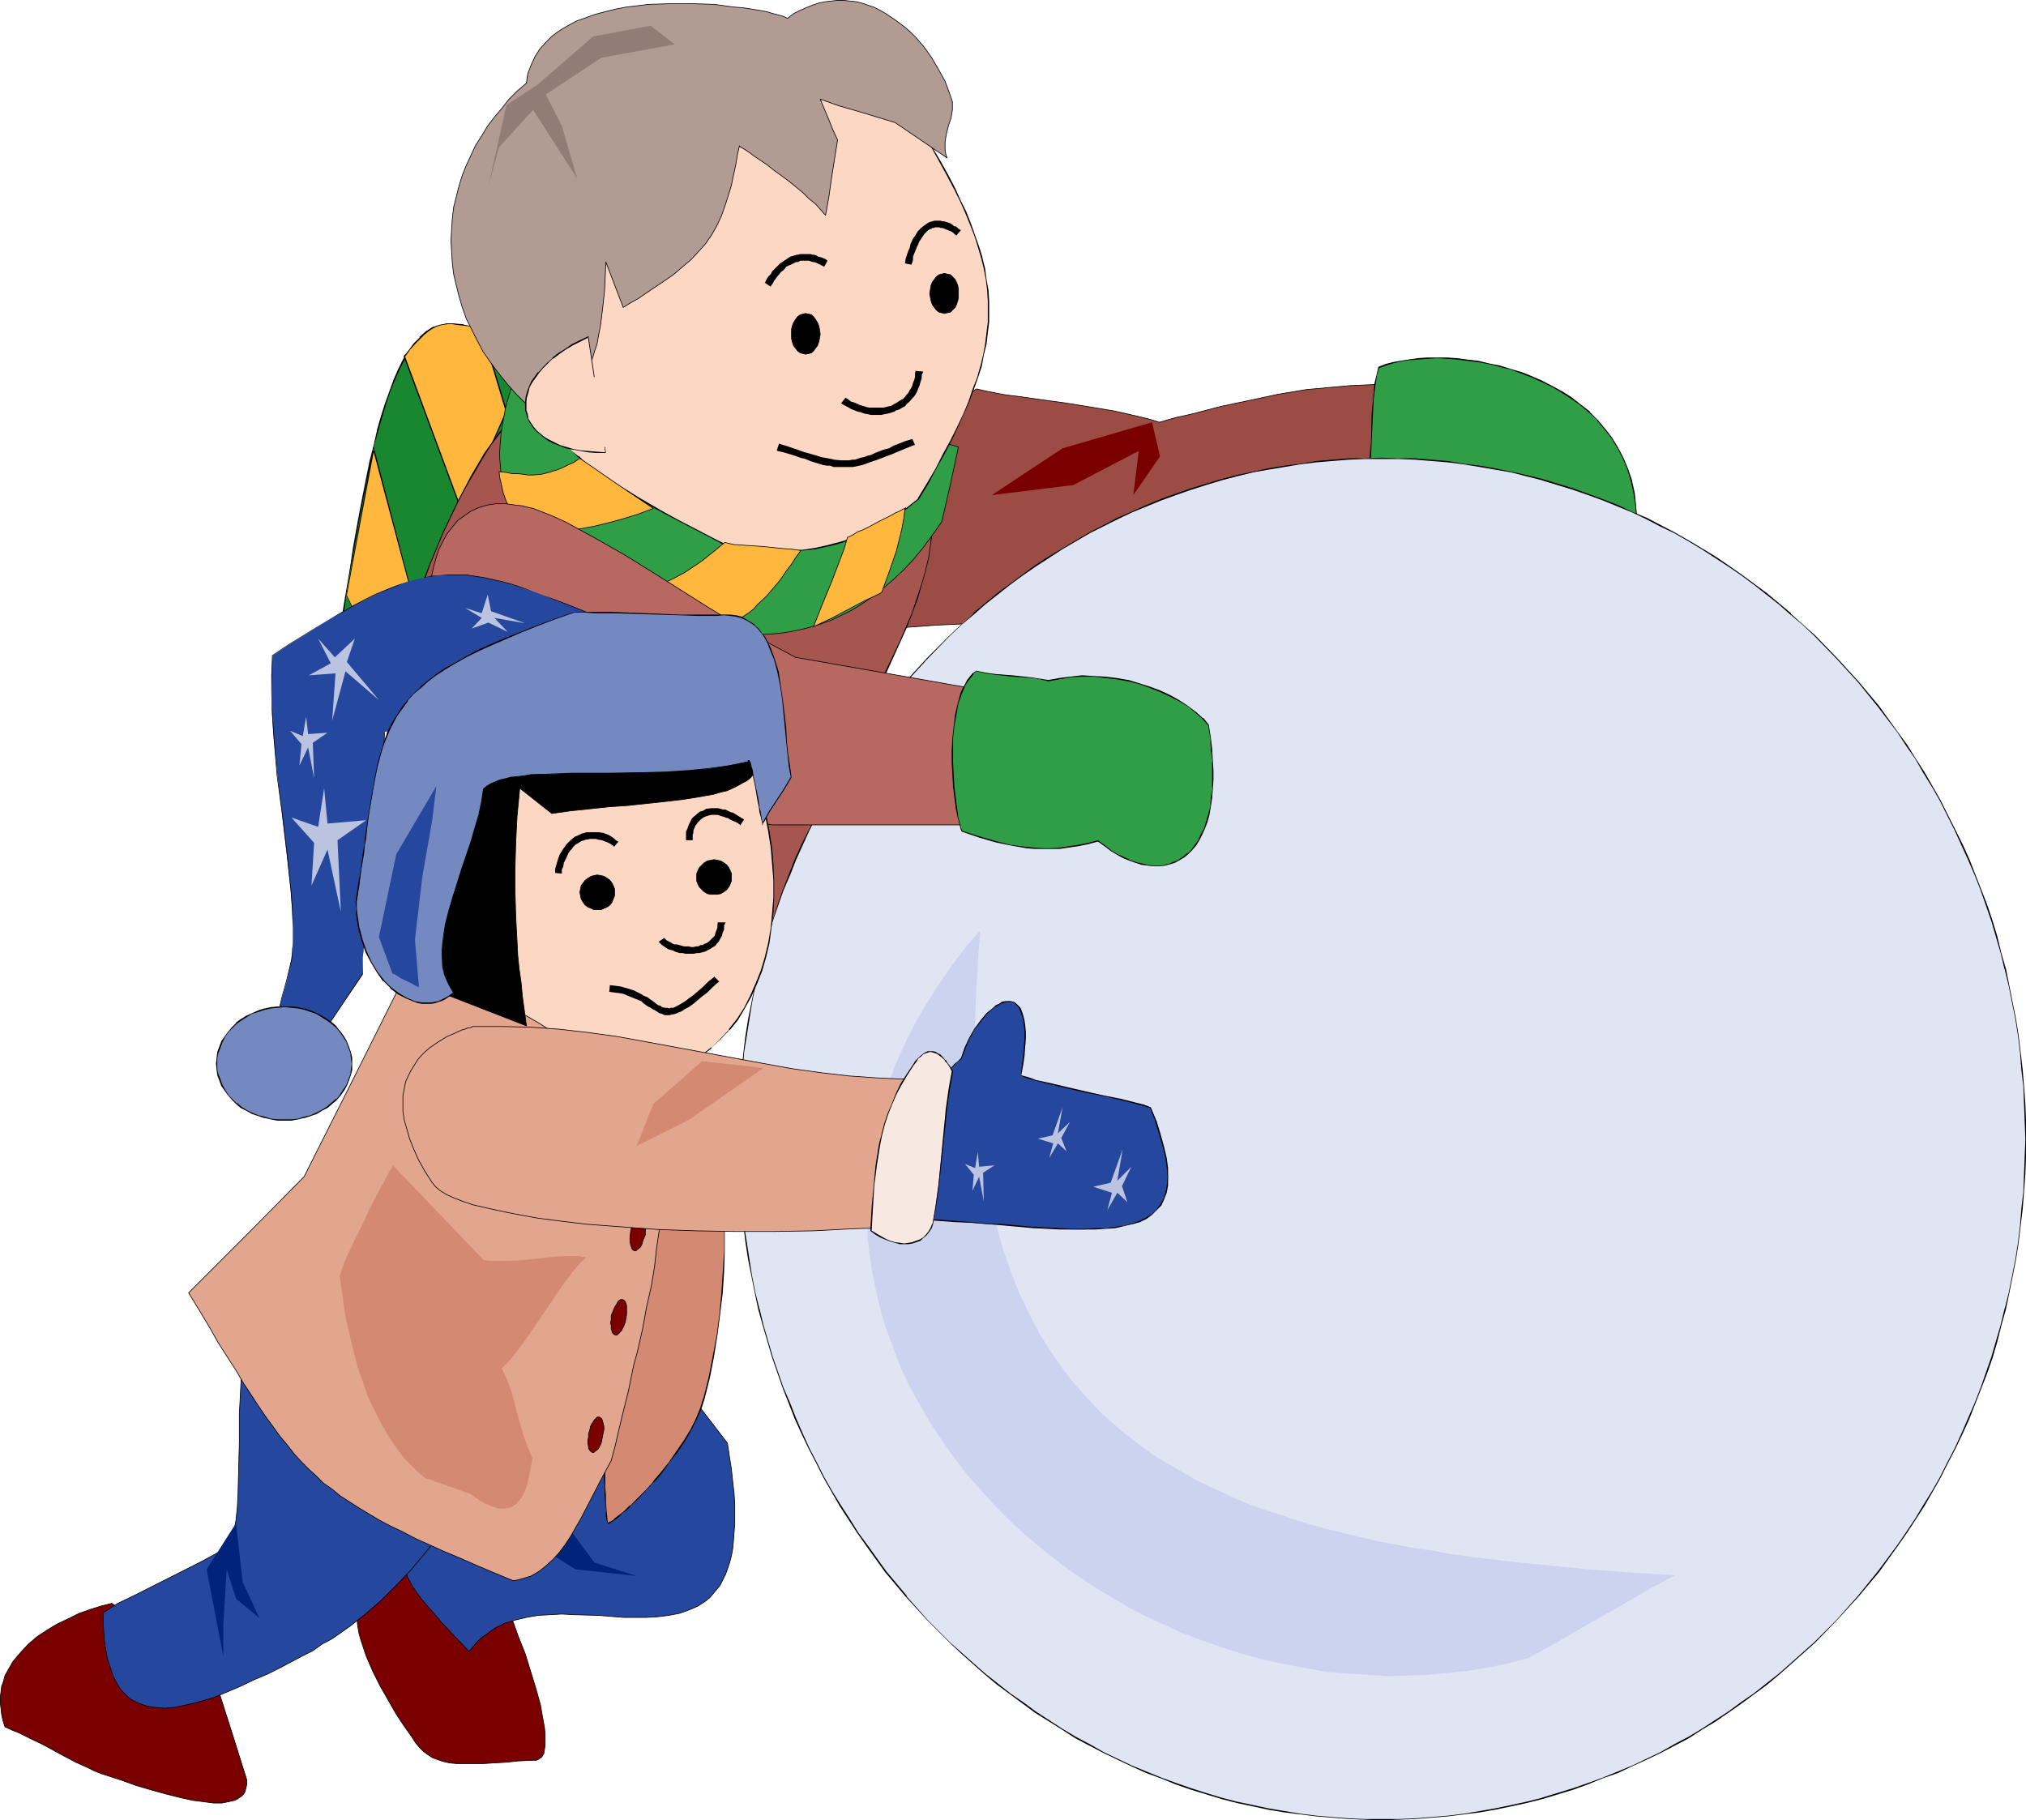 <?xml version="1.0" encoding="UTF-8" standalone="no"?>
<svg
   version="1.0"
   width="129.745mm"
   height="116.585mm"
   id="svg77"
   sodipodi:docname="Making a Snowball 3.wmf"
   xmlns:inkscape="http://www.inkscape.org/namespaces/inkscape"
   xmlns:sodipodi="http://sodipodi.sourceforge.net/DTD/sodipodi-0.dtd"
   xmlns="http://www.w3.org/2000/svg"
   xmlns:svg="http://www.w3.org/2000/svg">
  <sodipodi:namedview
     id="namedview77"
     pagecolor="#ffffff"
     bordercolor="#000000"
     borderopacity="0.25"
     inkscape:showpageshadow="2"
     inkscape:pageopacity="0.0"
     inkscape:pagecheckerboard="0"
     inkscape:deskcolor="#d1d1d1"
     inkscape:document-units="mm" />
  <defs
     id="defs1">
    <pattern
       id="WMFhbasepattern"
       patternUnits="userSpaceOnUse"
       width="6"
       height="6"
       x="0"
       y="0" />
  </defs>
  <path
     style="fill:#7a0000;fill-opacity:1;fill-rule:evenodd;stroke:#000000;stroke-width:0.162px;stroke-linecap:round;stroke-linejoin:round;stroke-miterlimit:4;stroke-dasharray:none;stroke-opacity:1"
     d="m 27.068,388.111 -2.586,0.646 -2.586,0.808 -2.747,0.97 -2.586,1.293 -2.747,1.293 -2.424,1.455 -2.424,1.616 -2.101,1.778 -1.939,2.101 -1.778,2.101 -0.646,1.131 -0.646,1.131 -0.646,1.131 -0.323,1.293 -0.485,1.293 -0.162,1.293 -0.162,1.293 v 1.455 l 0.162,1.454 0.162,1.455 0.323,1.455 0.485,1.455 1.778,0.808 1.616,0.646 2.909,1.455 2.747,1.293 5.333,2.909 2.747,1.455 2.909,1.293 1.616,0.808 1.616,0.646 4.525,1.455 4.04,1.455 3.878,1.131 3.555,0.97 3.232,0.808 2.909,0.646 2.586,0.323 2.424,0.323 h 2.101 l 1.616,-0.323 1.454,-0.323 0.646,-0.323 0.485,-0.323 0.485,-0.323 0.485,-0.485 0.323,-0.485 0.162,-0.485 0.162,-0.646 0.162,-0.646 v -0.646 -0.646 l -3.555,-11.313 -3.555,-11.151 -3.555,-2.586 -3.232,-2.586 -2.909,-2.424 -3.07,-2.586 -5.979,-5.01 -3.232,-2.424 z"
     id="path1" />
  <path
     style="fill:#7a0000;fill-opacity:1;fill-rule:evenodd;stroke:#000000;stroke-width:0.162px;stroke-linecap:round;stroke-linejoin:round;stroke-miterlimit:4;stroke-dasharray:none;stroke-opacity:1"
     d="m 118.533,380.192 -12.605,-14.06 -3.07,1.293 -2.747,1.455 -2.424,1.454 -2.262,1.455 -1.778,1.616 -1.778,1.616 -1.293,1.616 -1.293,1.778 -0.97,1.778 -0.808,1.778 -0.646,1.939 -0.323,1.778 -0.162,1.939 -0.162,1.778 0.162,1.939 0.162,1.939 0.323,1.939 0.485,1.778 0.646,1.939 0.646,1.939 1.616,3.717 1.778,3.555 1.939,3.394 1.939,3.394 1.939,2.909 1.939,2.747 0.808,1.293 0.97,1.131 0.97,0.97 1.131,0.808 0.97,0.646 1.293,0.485 1.454,0.485 1.454,0.323 1.778,0.162 h 1.778 2.101 2.424 l 2.586,-0.162 2.909,-0.162 3.07,-0.323 3.555,-0.162 h 0.808 l 0.646,-0.323 0.646,-0.485 0.485,-0.808 0.162,-0.97 0.162,-1.131 v -1.293 -1.293 l -0.162,-1.616 -0.323,-1.778 -0.323,-1.778 -0.323,-1.939 -1.131,-4.04 -1.293,-4.202 -1.293,-4.202 -1.616,-4.04 -1.454,-4.04 -0.646,-1.778 -0.808,-1.778 -0.646,-1.616 -0.646,-1.455 -0.646,-1.293 -0.646,-1.293 -0.485,-0.97 -0.323,-0.808 -0.485,-0.646 z"
     id="path2" />
  <path
     style="fill:#26479e;fill-opacity:1;fill-rule:evenodd;stroke:#000000;stroke-width:0.162px;stroke-linecap:round;stroke-linejoin:round;stroke-miterlimit:4;stroke-dasharray:none;stroke-opacity:1"
     d="m 157.802,325.567 9.211,11.959 9.05,11.798 0.485,3.232 0.485,3.071 0.323,3.071 0.323,2.747 0.162,2.586 v 2.424 2.424 l -0.162,2.101 -0.162,2.101 -0.162,1.778 -0.323,1.778 -0.485,1.778 -0.485,1.455 -0.485,1.293 -0.646,1.293 -0.646,1.293 -0.808,0.97 -0.808,0.97 -0.808,0.97 -0.97,0.808 -0.97,0.646 -0.97,0.646 -2.262,0.97 -2.262,0.808 -2.586,0.485 -2.586,0.323 -2.747,0.162 h -2.747 -2.909 l -5.979,-0.485 -5.979,-0.162 -2.909,-0.162 -2.909,0.162 -2.909,0.162 -2.747,0.485 -2.747,0.646 -2.586,0.808 -2.262,1.131 -1.131,0.808 -2.262,1.616 -0.97,0.97 -0.97,1.131 -0.97,1.131 -1.778,-1.939 -1.778,-1.778 -1.616,-1.778 -1.454,-1.455 -1.293,-1.616 -1.293,-1.455 -1.131,-1.293 -0.97,-1.131 -0.97,-1.293 -0.808,-1.131 -0.646,-0.97 -0.485,-0.97 -0.485,-0.808 -0.323,-0.808 -0.162,-0.808 -0.162,-0.808 v -0.646 l 0.162,-0.646 0.323,-0.485 0.323,-0.646 0.485,-0.485 0.646,-0.485 0.646,-0.485 0.808,-0.485 0.97,-0.485 0.97,-0.323 1.131,-0.485 1.293,-0.323 1.131,-0.485 1.616,-0.485 1.454,-0.323 1.616,-0.485 1.778,-0.323 1.616,-0.323 3.07,-0.485 2.909,-0.323 2.909,-0.162 h 2.909 l 2.909,-0.323 3.07,-0.485 1.454,-0.323 1.778,-0.323 -0.808,-0.646 -0.646,-0.485 -0.646,-0.646 -0.485,-0.485 -0.646,-0.97 -1.293,-1.939 -0.646,-0.97 -0.485,-0.485 -0.646,-0.485 -0.646,-0.646 -0.808,-0.485 v -0.162 l 0.323,-0.323 0.485,-0.485 0.646,-0.646 0.646,-0.646 0.808,-0.97 0.97,-1.131 1.131,-1.131 1.131,-1.293 1.293,-1.293 2.586,-3.071 2.909,-3.071 5.656,-6.626 2.747,-3.232 1.293,-1.455 1.293,-1.455 1.131,-1.293 0.97,-1.293 0.97,-1.293 0.808,-0.97 0.646,-0.97 0.646,-0.808 0.323,-0.485 0.162,-0.646 0.162,-0.162 z"
     id="path3" />
  <path
     style="fill:#26479e;fill-opacity:1;fill-rule:evenodd;stroke:#000000;stroke-width:0.162px;stroke-linecap:round;stroke-linejoin:round;stroke-miterlimit:4;stroke-dasharray:none;stroke-opacity:1"
     d="m 122.735,349.324 -2.262,3.232 -2.262,3.071 -2.101,3.071 -2.101,2.747 -1.939,2.747 -1.939,2.424 -1.778,2.586 -1.939,2.424 -1.778,2.101 -1.778,2.263 -3.394,4.04 -3.555,3.717 -3.555,3.555 -3.717,3.232 -3.878,3.071 -2.262,1.616 -2.101,1.455 -2.424,1.293 -2.262,1.616 -2.586,1.293 -2.747,1.455 -2.747,1.455 -2.909,1.455 -3.07,1.293 -3.394,1.616 -3.394,1.455 -3.555,1.455 -4.686,1.293 -2.262,0.485 -2.262,0.485 -2.262,0.162 -2.101,-0.162 -2.101,-0.323 -0.97,-0.323 -0.97,-0.323 -0.97,-0.485 -0.97,-0.485 -0.808,-0.646 -0.808,-0.808 -0.808,-0.808 -0.646,-0.97 -0.646,-1.131 -0.646,-1.293 -0.485,-1.454 -0.485,-1.455 -0.485,-1.616 -0.323,-1.939 -0.323,-1.939 -0.162,-2.101 -0.162,-2.263 v -2.586 l 3.555,-2.263 4.04,-1.939 15.998,-8.081 3.878,-2.101 3.717,-2.263 0.485,-2.909 0.485,-2.909 0.323,-3.071 0.162,-3.071 0.162,-6.303 0.162,-6.464 v -6.626 l 0.323,-6.303 0.162,-3.071 0.323,-3.071 0.485,-2.909 0.485,-2.909 31.512,12.606 z"
     id="path4" />
  <path
     style="fill:#d38972;fill-opacity:1;fill-rule:evenodd;stroke:none"
     d="m 171.053,255.105 0.808,5.656 0.97,5.495 0.646,5.333 0.646,5.333 0.485,5.333 0.323,5.172 0.323,5.172 v 5.172 5.172 l -0.162,5.01 -0.323,5.01 -0.485,5.172 -0.646,5.01 -0.97,5.172 -0.97,5.01 -1.293,5.172 -0.808,2.424 -1.131,2.747 -1.454,2.586 -1.454,2.586 -1.778,2.747 -1.778,2.424 -1.939,2.424 -1.939,2.263 -1.939,2.101 -1.778,1.939 -1.778,1.778 -1.616,1.455 -0.646,0.646 -0.808,0.485 -0.485,0.485 -0.646,0.323 -0.485,0.323 -0.323,0.323 -0.323,0.162 h -0.323 l -0.162,-1.616 -0.162,-1.616 v -1.778 l -0.162,-1.939 -0.162,-1.778 v -2.101 -4.364 l 0.162,-4.687 0.162,-4.848 0.323,-5.01 0.323,-5.172 0.485,-5.172 0.485,-5.333 0.808,-5.333 0.646,-5.333 0.808,-5.01 0.97,-5.01 0.97,-4.687 1.131,-4.687 0.646,0.162 0.485,-0.162 0.646,-0.323 0.485,-0.485 0.646,-0.808 0.485,-1.131 0.485,-1.131 0.646,-1.293 0.485,-1.455 0.646,-1.455 0.97,-3.394 1.131,-3.717 0.97,-3.879 1.131,-3.879 1.131,-3.555 0.97,-3.555 0.485,-1.454 0.646,-1.455 0.485,-1.293 0.485,-1.131 0.646,-0.97 0.485,-0.808 0.646,-0.646 0.485,-0.323 0.485,-0.162 z"
     id="path5" />
  <path
     style="fill:#000000;fill-opacity:1;fill-rule:evenodd;stroke:none"
     d="m 171.053,255.266 -0.162,-0.162 0.97,5.656 0.808,5.495 0.646,5.333 0.646,5.333 0.485,5.333 0.485,5.172 0.162,5.172 0.162,5.172 v 5.172 l -0.323,5.01 -0.323,5.01 -0.485,5.172 -0.646,5.01 -0.97,5.172 -0.97,5.01 -1.293,5.172 v -0.162 l -0.808,2.586 -1.131,2.747 -1.293,2.586 -1.616,2.586 -1.778,2.586 -1.778,2.586 -1.939,2.424 -1.939,2.263 h 0.162 l -1.939,2.101 -1.939,1.939 -1.778,1.778 v -0.162 l -1.454,1.455 v 0 l -0.808,0.646 v 0 l -0.646,0.485 -0.646,0.485 -0.485,0.485 -0.485,0.323 -0.485,0.162 -0.162,0.162 v 0 h -0.323 l 0.162,0.162 -0.162,-1.616 -0.162,-1.616 -0.162,-1.778 v -1.939 l -0.162,-1.778 v -2.101 -4.364 l 0.162,-4.687 v -4.848 l 0.323,-5.01 0.485,-5.172 0.485,-5.172 0.485,-5.333 0.808,-5.333 0.646,-5.333 0.808,-5.01 0.97,-5.01 0.97,-4.687 1.131,-4.687 -0.162,0.162 0.646,0.162 0.646,-0.162 0.485,-0.323 0.485,-0.646 h 0.162 l 0.485,-0.808 0.646,-0.97 0.485,-1.131 0.646,-1.293 0.485,-1.455 0.485,-1.616 1.131,-3.394 1.131,-3.717 0.97,-3.717 1.131,-3.879 0.97,-3.717 1.131,-3.394 0.485,-1.616 0.485,-1.455 0.646,-1.293 0.485,-1.131 0.646,-0.97 0.485,-0.646 h -0.162 l 0.646,-0.646 v 0 l 0.646,-0.323 h -0.162 l 0.485,-0.162 0.646,0.162 v -0.162 l -0.646,-0.162 h -0.485 l -0.646,0.323 -0.485,0.808 h -0.162 l -0.485,0.646 -0.485,0.97 -0.646,1.293 -0.485,1.131 -0.485,1.616 -0.646,1.454 -0.97,3.394 -1.131,3.717 -0.97,3.879 -1.131,3.717 -1.131,3.717 -0.97,3.394 -0.646,1.616 -0.485,1.455 -0.485,1.293 -0.646,1.131 -0.485,0.97 -0.646,0.808 h 0.162 l -0.485,0.646 v -0.162 l -0.646,0.485 v 0 h -0.485 -0.646 l -1.131,4.687 -1.131,4.687 -0.97,5.01 -0.808,5.01 -0.646,5.333 -0.646,5.333 -0.646,5.333 -0.485,5.172 -0.323,5.172 -0.323,5.01 -0.162,4.848 -0.162,4.687 v 4.364 l 0.162,2.101 v 1.778 l 0.162,1.939 0.162,1.778 v 1.616 l 0.323,1.616 0.323,0.162 0.323,-0.162 0.485,-0.323 0.485,-0.323 0.485,-0.323 0.646,-0.485 0.646,-0.646 v 0 l 0.646,-0.646 v 0.162 l 1.616,-1.455 v -0.162 l 1.778,-1.616 1.778,-1.939 1.939,-2.101 h 0.162 l 1.939,-2.263 1.778,-2.586 1.939,-2.424 1.778,-2.586 1.454,-2.586 1.454,-2.747 1.131,-2.586 0.808,-2.586 v 0 l 1.293,-5.172 0.97,-5.01 0.808,-5.172 0.646,-5.01 0.646,-5.172 0.323,-5.01 0.162,-5.01 v -5.172 -5.172 l -0.323,-5.172 -0.323,-5.172 -0.485,-5.333 -0.646,-5.333 -0.808,-5.333 -0.808,-5.495 -0.97,-5.656 z"
     id="path6" />
  <path
     style="fill:#198730;fill-opacity:1;fill-rule:evenodd;stroke:none"
     d="m 135.34,79.917 -10.827,-0.323 -10.827,-0.323 -1.939,-0.646 -1.939,-0.162 h -1.778 l -1.778,0.323 -1.616,0.646 -1.454,0.97 -1.616,1.293 -1.293,1.616 -1.293,1.778 -1.293,1.939 -1.131,2.424 -1.131,2.424 -1.131,2.747 -0.97,3.071 -0.97,3.232 -0.97,3.394 -0.808,3.555 -0.97,3.717 -0.808,4.04 -0.808,4.04 -0.808,4.202 -0.808,4.364 -0.808,4.525 -0.808,4.525 -0.646,4.687 -0.808,4.848 -1.616,9.858 -1.778,10.182 -1.778,10.182 9.858,-3.717 9.858,-3.879 9.858,-28.605 9.858,-28.605 v 0 l 0.162,-0.323 0.162,-0.485 0.485,-0.646 0.323,-0.808 0.485,-0.808 0.646,-0.97 0.646,-1.293 0.646,-1.131 0.808,-1.293 1.454,-2.909 1.778,-3.071 3.394,-6.303 1.616,-2.909 1.616,-2.747 0.646,-1.293 0.646,-1.131 0.485,-0.97 0.485,-0.97 0.485,-0.808 0.323,-0.646 0.323,-0.485 0.162,-0.323 z"
     id="path7" />
  <path
     style="fill:#000000;fill-opacity:1;fill-rule:evenodd;stroke:none"
     d="m 135.178,79.917 0.162,-0.162 -21.654,-0.646 h 0.162 l -2.101,-0.646 v 0 l -1.939,-0.162 h -1.778 l -1.778,0.485 v 0 l -1.616,0.485 -1.616,0.97 -1.454,1.293 v 0.162 l -1.454,1.455 -1.293,1.778 -1.293,2.101 -1.131,2.263 -1.131,2.586 -0.97,2.747 -1.131,3.071 -0.97,3.071 -0.97,3.394 v 0.162 l -0.808,3.555 -0.97,3.717 -0.808,4.04 -0.808,4.04 -0.808,4.202 -0.808,4.364 -0.808,4.525 -0.646,4.525 -0.808,4.687 -0.808,4.848 -1.616,9.858 -1.778,10.182 -1.778,10.343 10.181,-3.717 9.696,-3.879 10.019,-28.605 9.696,-28.605 0.323,-0.485 0.162,-0.323 0.485,-0.646 0.323,-0.808 0.485,-0.97 0.646,-0.97 0.646,-1.131 0.646,-1.293 0.808,-1.293 1.454,-2.909 1.778,-2.909 3.394,-6.303 1.616,-2.909 1.616,-2.747 0.646,-1.293 0.646,-1.131 0.485,-1.131 0.485,-0.808 0.485,-0.808 0.323,-0.646 0.323,-0.485 v -0.323 l 0.485,-0.808 -0.646,0.646 0.162,0.162 v -0.162 l -0.162,-0.162 v 0.162 l -0.162,0.323 -0.323,0.485 -0.323,0.646 -0.323,0.808 -0.485,0.808 -0.646,1.131 -0.646,1.131 -0.646,1.293 -1.454,2.747 -1.616,2.909 -3.555,6.303 -1.616,2.909 -1.616,2.909 -0.808,1.293 -0.646,1.293 -0.646,1.131 -0.646,1.131 -0.323,0.808 -0.485,0.808 -0.323,0.646 -0.323,0.485 -0.162,0.323 -9.858,28.605 -9.858,28.605 0.162,-0.162 -9.858,3.879 -9.858,3.717 0.162,0.162 1.778,-10.182 1.778,-10.182 1.616,-9.858 0.646,-4.848 0.808,-4.687 0.808,-4.525 0.808,-4.525 0.808,-4.364 0.808,-4.202 0.808,-4.04 0.808,-4.04 0.808,-3.717 0.97,-3.555 v 0 l 0.97,-3.394 0.97,-3.232 0.97,-2.909 1.131,-2.747 1.131,-2.586 1.131,-2.263 1.293,-2.101 1.293,-1.778 1.293,-1.455 v 0 l 1.454,-1.293 1.454,-0.97 1.616,-0.646 v 0 l 1.778,-0.323 1.778,-0.162 1.939,0.323 h -0.162 l 2.101,0.646 21.654,0.646 z"
     id="path8" />
  <path
     style="fill:#ffb73d;fill-opacity:1;fill-rule:evenodd;stroke:none"
     d="m 122.573,99.634 -3.07,-10.182 -3.232,-10.182 -1.616,-0.323 -1.454,-0.162 -1.454,-0.162 -1.293,-0.162 h -0.97 -1.131 -0.97 l -0.97,0.323 -0.808,0.162 -0.97,0.485 -0.97,0.646 -0.97,0.808 -1.131,0.97 -1.131,1.293 -1.293,1.455 -1.293,1.616 13.898,37.494 z"
     id="path9" />
  <path
     style="fill:#000000;fill-opacity:1;fill-rule:evenodd;stroke:none"
     d="m 122.735,99.634 -3.07,-10.182 -3.394,-10.343 -1.616,-0.162 -1.454,-0.162 -1.454,-0.323 h -1.293 l -0.97,-0.162 h -1.131 l -0.97,0.162 -0.97,0.162 v 0 l -0.97,0.323 -0.97,0.323 -0.808,0.646 -1.131,0.97 v 0 l -0.97,0.97 -1.131,1.131 v 0 l -1.293,1.616 -1.454,1.616 14.059,37.817 10.989,-24.403 h -0.323 l -10.666,24.08 h 0.162 L 98.01,86.22 v 0.162 l 1.293,-1.778 1.293,-1.455 v 0 l 1.131,-1.131 0.97,-0.97 v 0 l 0.97,-0.808 0.97,-0.646 0.97,-0.485 0.808,-0.323 v 0 l 0.97,-0.162 0.97,-0.162 h 1.131 l 0.97,0.162 1.293,0.162 1.454,0.162 1.454,0.162 1.616,0.323 -0.162,-0.162 3.232,10.182 3.07,10.182 v 0 z"
     id="path10" />
  <path
     style="fill:#ffb73d;fill-opacity:1;fill-rule:evenodd;stroke:none"
     d="m 90.415,108.684 11.15,42.504 -5.656,18.262 -12.12,-25.373 z"
     id="path11" />
  <path
     style="fill:#000000;fill-opacity:1;fill-rule:evenodd;stroke:none"
     d="m 90.577,108.684 h -0.323 l 11.312,42.504 v -0.162 l -5.818,18.424 h 0.323 L 83.951,144.077 v 0 l 6.626,-35.393 -0.162,-0.646 -6.626,36.039 12.12,25.696 5.818,-18.585 -11.312,-43.15 z"
     id="path12" />
  <path
     style="fill:#9b4c44;fill-opacity:1;fill-rule:evenodd;stroke:#000000;stroke-width:0.162px;stroke-linecap:round;stroke-linejoin:round;stroke-miterlimit:4;stroke-dasharray:none;stroke-opacity:1"
     d="m 236.34,94.139 2.101,0.485 2.424,0.485 2.586,0.485 2.747,0.323 5.656,0.808 5.979,0.808 5.979,0.97 5.818,0.97 2.909,0.646 2.747,0.646 2.747,0.646 2.586,0.808 3.878,-1.131 3.717,-0.808 3.717,-0.97 3.717,-0.97 6.949,-1.455 6.787,-1.455 6.787,-1.131 3.555,-0.323 3.555,-0.323 3.717,-0.323 3.717,-0.162 3.878,-0.162 h 4.202 l -0.162,2.909 -0.323,2.747 -0.162,2.424 -0.162,2.263 -0.162,2.424 -0.162,2.424 -0.162,2.586 -0.162,2.909 -4.04,1.454 -4.202,1.616 -4.202,1.939 -4.202,2.101 -4.202,2.424 -4.363,2.424 -8.565,5.01 -8.726,4.848 -4.363,2.424 -4.202,2.424 -4.202,2.101 -4.363,1.939 -4.04,1.616 -4.04,1.454 -4.525,0.646 -4.363,0.808 -4.363,0.485 -4.363,0.485 -8.565,0.646 -17.291,0.808 -8.565,0.646 -4.363,0.485 -4.363,0.485 -4.363,0.646 -4.363,0.808 v -0.162 l 0.162,-0.323 0.323,-0.808 0.485,-0.97 0.485,-1.131 0.646,-1.455 0.646,-1.455 0.97,-1.939 0.808,-1.939 0.97,-2.101 1.131,-2.101 0.97,-2.424 1.293,-2.424 1.293,-2.424 2.586,-5.172 2.909,-5.333 2.909,-5.172 2.909,-5.172 1.454,-2.424 1.616,-2.263 1.454,-2.263 1.616,-2.101 1.454,-1.939 1.454,-1.778 1.454,-1.616 1.454,-1.293 1.293,-1.131 z"
     id="path13" />
  <path
     style="fill:#309e47;fill-opacity:1;fill-rule:evenodd;stroke:none"
     d="m 333.623,88.967 1.616,-0.646 1.778,-0.485 1.939,-0.485 2.101,-0.323 2.101,-0.162 2.262,-0.162 h 2.424 2.424 l 2.424,0.162 2.424,0.323 2.747,0.323 2.586,0.485 2.586,0.646 2.586,0.808 2.586,0.808 2.586,0.97 2.424,1.131 2.586,1.131 2.424,1.455 2.262,1.455 2.101,1.616 2.101,1.778 1.939,1.939 1.778,2.101 1.778,2.263 1.454,2.263 1.293,2.586 1.131,2.586 0.808,2.909 0.646,2.909 0.485,3.232 0.162,3.232 -2.101,0.323 -1.939,0.162 -4.202,0.162 -4.04,-0.323 -4.04,-0.485 -4.202,-0.808 -4.04,-0.808 -8.403,-2.101 -8.242,-2.101 -4.04,-0.97 -4.202,-0.646 -4.202,-0.485 -4.04,-0.323 h -4.04 l -1.939,0.323 -2.101,0.323 0.485,-2.101 0.323,-1.939 0.485,-3.555 0.162,-3.555 0.323,-6.949 0.323,-3.394 0.323,-3.717 0.485,-1.939 z"
     id="path14" />
  <path
     style="fill:#000000;fill-opacity:1;fill-rule:evenodd;stroke:none"
     d="m 333.784,88.967 v 0.162 l 1.616,-0.646 1.616,-0.485 v 0 l 1.939,-0.485 2.101,-0.323 2.101,-0.162 2.262,-0.162 2.424,-0.162 2.424,0.162 2.424,0.162 2.424,0.323 2.747,0.323 2.586,0.485 2.586,0.646 h -0.162 l 2.747,0.646 2.586,0.97 2.586,0.97 2.424,1.131 2.424,1.131 2.424,1.455 2.262,1.455 2.262,1.616 2.101,1.778 v 0 l 1.939,1.778 h -0.162 l 1.778,2.101 1.778,2.263 1.454,2.424 1.293,2.424 1.131,2.747 0.808,2.747 v 0 l 0.646,2.909 0.485,3.232 0.162,3.232 0.162,-0.162 -2.101,0.323 -1.939,0.323 h -4.202 l -4.04,-0.323 -4.04,-0.485 -4.202,-0.646 -4.04,-0.97 -8.403,-2.101 -8.242,-2.101 -4.04,-0.808 -4.202,-0.808 -4.202,-0.485 -4.04,-0.323 -4.04,0.162 -1.939,0.162 -2.101,0.323 0.162,0.162 0.323,-2.101 0.485,-1.939 0.485,-3.555 0.162,-3.555 0.323,-6.949 0.162,-3.394 0.485,-3.717 0.323,-1.939 0.485,-1.939 -0.162,-0.162 -0.485,2.101 -0.485,1.939 -0.323,3.717 -0.323,3.394 -0.162,6.949 -0.323,3.555 -0.485,3.555 -0.323,1.939 -0.485,2.101 2.262,-0.323 1.939,-0.162 h 4.04 l 4.04,0.162 4.202,0.646 4.202,0.646 4.04,0.97 8.242,2.101 8.403,2.101 4.04,0.808 4.202,0.808 4.04,0.485 4.04,0.323 4.202,-0.162 1.939,-0.162 2.262,-0.323 -0.323,-3.394 -0.323,-3.232 -0.646,-2.909 v -0.162 l -0.97,-2.747 -1.131,-2.747 -1.293,-2.424 -1.454,-2.424 -1.616,-2.101 -1.778,-2.101 v 0 l -1.939,-1.939 v -0.162 l -2.101,-1.616 -2.262,-1.778 -2.262,-1.455 -2.424,-1.293 -2.424,-1.293 -2.586,-1.131 -2.424,-0.97 -2.747,-0.808 -2.586,-0.808 v 0 l -2.586,-0.485 -2.586,-0.646 -2.747,-0.323 -2.424,-0.323 -2.424,-0.162 h -2.424 -2.424 l -2.262,0.162 -2.101,0.323 -2.101,0.323 -1.939,0.323 v 0 l -1.778,0.485 -1.616,0.646 z"
     id="path15" />
  <path
     style="fill:#a5564f;fill-opacity:1;fill-rule:evenodd;stroke:none"
     d="m 224.381,114.502 -3.07,1.293 -3.07,0.97 -2.909,0.646 -3.07,0.323 h -3.07 l -3.07,-0.162 -2.909,-0.323 -3.07,-0.646 -3.07,-0.808 -3.07,-0.97 -3.07,-1.131 -3.07,-1.131 -5.979,-2.586 -6.141,-2.909 -6.141,-2.747 -5.979,-2.586 -3.07,-1.293 -3.07,-0.97 -3.07,-0.97 -3.07,-0.808 -3.07,-0.646 -3.07,-0.323 -2.909,-0.162 h -3.07 l -3.07,0.323 -3.07,0.646 -3.07,0.97 -3.07,1.293 h -0.323 -0.323 l -0.485,0.162 -0.485,0.323 -0.485,0.323 -0.485,0.485 -0.646,0.485 -0.646,0.485 -1.293,1.455 -1.293,1.939 -1.454,1.939 -1.616,2.424 -1.616,2.586 -1.616,2.909 -1.778,3.071 -1.616,3.232 -1.778,3.394 -1.616,3.717 -1.778,3.879 -1.616,4.04 -1.454,4.04 -1.616,4.202 -1.293,4.364 -1.293,4.364 -1.131,4.525 -1.131,4.364 -0.97,4.687 -0.646,4.525 -0.485,4.525 -0.485,4.364 -0.162,4.525 v 4.364 l 0.323,4.364 0.646,4.364 0.808,4.202 0.97,4.04 3.07,0.97 2.909,0.97 2.909,0.808 2.424,0.808 2.586,0.646 2.424,0.646 2.262,0.646 2.101,0.485 4.04,0.97 3.878,0.808 3.555,0.646 3.717,0.646 3.555,0.485 3.555,0.808 3.878,0.646 4.04,0.97 2.262,0.646 2.262,0.485 2.262,0.646 2.586,0.646 2.586,0.97 2.747,0.808 2.909,0.97 3.07,0.97 15.514,-0.646 15.352,-0.646 -0.808,-3.394 -0.323,-3.394 -0.323,-3.394 0.162,-3.555 0.323,-3.394 0.646,-3.394 0.646,-3.394 0.97,-3.394 1.131,-3.394 1.293,-3.394 1.293,-3.232 1.454,-3.555 3.07,-6.788 3.394,-6.788 3.232,-6.788 3.232,-6.788 1.454,-3.394 1.293,-3.394 1.293,-3.394 1.131,-3.394 0.97,-3.394 0.646,-3.394 0.646,-3.394 0.323,-3.394 v -3.394 -3.394 l -0.485,-3.394 z"
     id="path16" />
  <path
     style="fill:#000000;fill-opacity:1;fill-rule:evenodd;stroke:none"
     d="m 224.381,114.341 -3.07,1.293 -3.07,0.97 v 0 l -2.909,0.646 -3.07,0.323 -3.07,0.162 -3.07,-0.323 -2.909,-0.323 -3.07,-0.646 -3.07,-0.808 v 0 l -3.07,-0.97 -2.909,-0.97 -3.07,-1.131 -6.141,-2.747 -5.979,-2.909 -6.141,-2.747 -6.141,-2.586 -3.07,-1.293 -3.07,-0.97 -3.07,-0.97 -2.909,-0.808 h -0.162 l -3.07,-0.646 -3.07,-0.323 -2.909,-0.162 h -3.07 l -3.07,0.323 -3.07,0.646 h -0.162 l -2.909,0.97 -3.07,1.293 v 0 h -0.323 -0.323 -0.162 l -0.323,0.162 -0.485,0.323 -0.485,0.323 -0.646,0.485 v 0 l -0.485,0.485 -0.646,0.646 v 0 l -1.293,1.455 -1.454,1.778 -1.454,2.101 -1.616,2.263 -1.616,2.747 -1.616,2.747 -1.616,3.071 -1.778,3.394 -1.616,3.394 -1.778,3.717 -1.616,3.879 -1.616,3.879 -1.616,4.202 -1.454,4.202 -1.454,4.202 -1.293,4.525 v 0 l -1.131,4.525 -1.131,4.364 -0.808,4.687 -0.808,4.525 -0.485,4.525 -0.485,4.364 v 4.525 4.364 l 0.323,4.364 0.485,4.364 0.808,4.202 v 0 l 1.131,4.04 5.979,2.101 2.747,0.808 2.586,0.808 2.424,0.646 2.424,0.646 h 0.162 l 2.262,0.646 2.101,0.485 4.04,0.97 3.878,0.808 3.555,0.646 3.717,0.646 3.555,0.485 3.555,0.646 3.878,0.808 4.04,0.97 v 0 l 2.101,0.485 h 0.162 l 2.262,0.646 h -0.162 l 2.424,0.646 2.424,0.646 2.586,0.808 2.909,0.808 2.909,1.131 3.07,0.97 30.866,-1.455 -0.646,-3.394 -0.485,-3.394 -0.162,-3.394 0.162,-3.555 0.323,-3.394 0.485,-3.394 0.808,-3.394 v 0.162 l 0.97,-3.394 1.131,-3.394 1.131,-3.394 1.454,-3.394 1.454,-3.394 3.07,-6.788 3.394,-6.788 3.232,-6.788 3.07,-6.788 1.616,-3.555 1.293,-3.394 1.293,-3.394 0.97,-3.394 0.97,-3.394 v 0 l 0.808,-3.394 0.485,-3.394 0.485,-3.394 v -3.394 l -0.162,-3.394 -0.323,-3.394 -0.97,-3.555 -0.162,0.162 0.808,3.394 0.485,3.394 0.162,3.394 -0.162,3.394 -0.323,3.394 -0.485,3.394 -0.808,3.394 v 0 l -0.97,3.394 -1.131,3.394 -1.131,3.394 -1.454,3.394 -1.454,3.394 -3.232,6.788 -3.232,6.788 -3.232,6.788 -3.232,6.788 -1.454,3.394 -1.293,3.394 -1.293,3.394 -0.97,3.394 -0.97,3.394 v 0 l -0.808,3.394 -0.646,3.394 -0.323,3.394 v 3.555 l 0.162,3.394 0.323,3.394 0.808,3.394 0.162,-0.162 -30.866,1.455 v 0 l -3.07,-1.131 -2.909,-0.97 -2.747,-0.808 -2.586,-0.808 -2.424,-0.808 -2.424,-0.646 v 0 l -2.262,-0.485 v 0 l -2.262,-0.646 v 0 l -4.04,-0.808 -3.878,-0.808 -3.555,-0.646 -3.555,-0.646 -3.717,-0.646 -3.555,-0.646 -3.878,-0.808 -4.04,-0.97 -2.101,-0.485 -2.262,-0.485 v 0 l -2.424,-0.646 -2.424,-0.808 -2.586,-0.646 -2.747,-0.97 -5.979,-1.939 v 0 l -1.131,-4.04 v 0.162 l -0.808,-4.202 -0.485,-4.364 -0.323,-4.364 v -4.364 l 0.162,-4.525 0.323,-4.364 0.646,-4.525 0.646,-4.525 0.97,-4.687 1.131,-4.364 1.131,-4.525 v 0 l 1.293,-4.364 1.293,-4.202 1.616,-4.364 1.454,-4.04 1.616,-3.879 1.616,-3.879 1.778,-3.717 1.616,-3.394 1.778,-3.394 1.778,-3.071 1.616,-2.747 1.616,-2.747 1.454,-2.263 1.616,-2.101 1.293,-1.778 1.293,-1.455 v 0 l 0.646,-0.646 0.485,-0.485 v 0 l 0.485,-0.323 0.646,-0.485 0.323,-0.162 0.485,-0.162 v 0 h 0.323 0.323 l 3.232,-1.293 2.909,-0.97 v 0 l 3.07,-0.646 3.07,-0.323 3.07,-0.162 2.909,0.323 3.07,0.323 3.07,0.485 v 0 l 3.07,0.97 3.07,0.97 3.07,0.97 2.909,1.131 6.141,2.747 6.141,2.747 5.979,2.747 6.141,2.747 3.07,1.131 3.07,1.131 3.07,0.97 v 0 l 3.07,0.808 3.07,0.646 2.909,0.323 3.07,0.162 3.07,-0.162 3.07,-0.323 2.909,-0.646 h 0.162 l 3.07,-0.97 2.909,-1.131 -0.162,-0.162 z"
     id="path17" />
  <path
     style="fill:#309e47;fill-opacity:1;fill-rule:evenodd;stroke:#000000;stroke-width:0.162px;stroke-linecap:round;stroke-linejoin:round;stroke-miterlimit:4;stroke-dasharray:none;stroke-opacity:1"
     d="m 231.977,108.199 -1.939,9.05 -2.101,9.05 -2.262,3.232 -2.262,3.071 -2.262,2.747 -2.424,2.586 -2.424,2.263 -2.424,2.101 -2.424,1.939 -2.586,1.778 -2.586,1.616 -2.586,1.293 -2.747,1.293 -2.747,0.97 -2.747,0.808 -2.747,0.646 -2.747,0.485 -2.909,0.323 -2.909,0.162 -2.909,-0.162 -2.909,-0.162 -3.07,-0.323 -3.07,-0.485 -3.07,-0.646 -3.07,-0.646 -3.07,-0.97 -3.232,-0.97 -3.232,-1.293 -3.232,-1.293 -3.232,-1.293 -3.232,-1.616 -3.394,-1.778 -3.232,-1.616 -3.394,-1.939 -1.778,-1.293 -1.454,-1.293 -1.616,-1.293 -1.293,-1.293 -1.293,-1.293 -1.293,-1.455 -0.97,-1.455 -1.131,-1.455 -0.808,-1.455 -0.808,-1.455 -0.808,-1.616 -0.646,-1.616 -1.131,-3.394 -0.162,-1.616 -0.323,-1.778 -0.162,-1.939 -0.162,-1.778 v -1.939 l 0.162,-2.101 0.162,-1.939 0.323,-2.101 0.808,-4.364 0.646,-2.263 0.646,-2.263 0.808,-2.424 0.808,-2.424 0.97,-2.424 1.131,-2.586 1.131,-2.747 1.293,-2.586 51.227,14.707 z"
     id="path18" />
  <path
     style="fill:#fcd8c4;fill-opacity:1;fill-rule:evenodd;stroke:none"
     d="m 219.533,25.454 2.101,3.717 2.101,3.555 2.101,3.394 1.778,3.232 1.778,3.071 1.616,3.071 1.293,3.071 1.454,2.909 1.131,2.747 1.131,2.747 0.808,2.747 0.808,2.747 0.646,2.586 0.485,2.586 0.323,2.586 0.162,2.586 v 2.586 2.586 l -0.323,2.586 -0.323,2.747 -0.485,2.586 -0.646,2.747 -0.808,2.747 -1.131,2.909 -0.97,2.909 -1.293,3.071 -1.454,3.071 -1.616,3.232 -1.778,3.394 -1.939,3.394 -1.939,3.717 -2.262,3.717 -3.232,2.424 -3.07,2.263 -3.232,1.939 -3.07,1.616 -3.232,1.293 -3.07,0.97 -3.07,0.808 -2.909,0.646 -3.07,0.323 -2.747,0.323 h -2.747 -2.909 l -2.424,-0.162 -2.586,-0.323 -2.262,-0.323 -2.262,-0.323 -4.363,-2.263 -3.878,-2.101 -3.878,-1.939 -3.394,-1.778 -3.232,-1.778 -2.909,-1.778 -2.747,-1.616 -2.586,-1.455 -2.262,-1.616 -1.939,-1.293 -1.939,-1.455 -1.778,-1.293 -1.616,-1.455 -1.454,-1.293 -1.293,-1.293 -1.131,-1.293 -0.97,-1.454 -0.97,-1.293 -0.808,-1.293 -0.808,-1.455 -1.454,-2.909 -0.97,-3.232 -1.131,-3.394 -0.485,-1.939 -0.485,-1.939 -0.485,-2.101 -0.646,-2.101 -0.646,-2.263 -0.646,-2.424 0.485,-3.071 0.485,-3.071 0.646,-2.909 0.485,-2.747 0.485,-2.586 0.646,-2.586 0.646,-2.424 0.646,-2.424 0.646,-2.424 0.646,-2.263 1.454,-4.202 1.454,-3.879 1.778,-3.555 1.616,-3.394 1.939,-2.909 1.939,-2.586 2.262,-2.424 2.262,-2.263 2.262,-1.778 2.586,-1.616 2.747,-1.455 2.747,-1.131 3.07,-0.97 3.07,-0.646 3.394,-0.485 3.394,-0.323 3.717,-0.162 h 3.717 l 4.04,0.323 4.202,0.323 4.363,0.646 4.525,0.646 4.686,0.808 5.01,0.808 5.01,1.131 5.333,1.131 z"
     id="path19" />
  <path
     style="fill:#000000;fill-opacity:1;fill-rule:evenodd;stroke:none"
     d="m 219.533,25.616 h -0.162 l 2.262,3.555 2.101,3.555 1.939,3.394 1.778,3.232 1.778,3.232 1.616,3.071 1.454,2.909 1.293,2.909 1.131,2.747 1.131,2.909 0.808,2.586 0.808,2.747 v 0 l 0.646,2.586 0.485,2.586 0.323,2.586 0.162,2.586 v 2.586 2.586 l -0.323,2.586 -0.323,2.747 -0.485,2.586 -0.646,2.747 v -0.162 l -0.808,2.909 -1.131,2.909 -0.97,2.909 -1.293,3.071 -1.454,3.071 -1.616,3.232 -1.778,3.232 -1.778,3.555 -2.101,3.555 -2.262,3.717 h 0.162 l -3.232,2.586 -3.232,2.101 -3.07,1.939 -3.232,1.616 -3.07,1.293 -3.07,0.97 -3.07,0.808 v 0 l -2.909,0.646 -3.07,0.485 -2.747,0.162 -2.747,0.162 -2.909,-0.162 -2.424,-0.162 -2.586,-0.323 -2.262,-0.323 -2.262,-0.323 v 0 l -4.202,-2.101 -4.04,-2.101 -3.717,-1.939 -3.555,-1.939 -3.07,-1.778 -3.07,-1.778 -2.586,-1.616 -2.586,-1.455 -2.262,-1.616 -2.101,-1.293 -1.939,-1.455 -1.778,-1.293 -1.454,-1.455 v 0.162 l -1.616,-1.293 -1.293,-1.455 -1.131,-1.293 h 0.162 l -1.131,-1.293 -0.97,-1.293 -0.808,-1.455 -0.646,-1.293 -1.454,-3.071 -0.97,-3.071 -1.131,-3.555 -0.485,-1.778 -0.485,-1.939 v 0 l -0.485,-2.101 v 0 l -0.646,-2.263 -0.646,-2.263 -0.646,-2.424 v 0.162 l 0.485,-3.071 0.485,-3.071 0.485,-2.909 0.646,-2.747 0.485,-2.586 0.646,-2.586 0.646,-2.424 v 0 l 0.646,-2.424 0.646,-2.263 0.485,-2.263 1.616,-4.364 1.454,-3.879 1.616,-3.555 1.778,-3.232 1.939,-2.909 1.939,-2.747 v 0 l 2.101,-2.424 2.262,-2.263 v 0.162 l 2.424,-1.939 2.586,-1.455 2.586,-1.455 2.909,-1.131 2.909,-0.97 v 0 l 3.07,-0.646 3.394,-0.485 3.394,-0.323 3.717,-0.162 h 3.717 l 4.04,0.162 4.202,0.485 4.363,0.485 4.525,0.646 4.686,0.808 5.01,0.97 5.01,0.97 5.333,1.131 5.656,1.293 V 25.292 l -5.656,-1.131 -5.333,-1.131 -5.01,-1.131 -5.01,-0.808 -4.686,-0.808 -4.525,-0.646 -4.363,-0.646 -4.202,-0.323 -4.04,-0.162 -3.717,-0.162 -3.717,0.162 -3.394,0.323 -3.394,0.485 -3.07,0.808 h -0.162 l -2.909,0.808 -2.909,1.131 -2.586,1.455 -2.586,1.616 -2.424,1.778 v 0.162 l -2.262,2.101 -2.101,2.424 v 0 l -2.101,2.747 -1.939,2.909 -1.616,3.232 -1.778,3.555 -1.454,4.04 -1.454,4.202 -0.646,2.263 -0.646,2.263 -0.646,2.424 v 0.162 l -0.646,2.424 -0.646,2.586 -0.485,2.586 -0.485,2.747 -0.485,2.909 -0.646,3.071 -0.323,3.071 0.646,2.424 0.646,2.263 0.485,2.263 v -0.162 l 0.485,2.101 v 0.162 l 0.485,1.939 0.646,1.778 0.97,3.394 1.131,3.232 1.293,2.909 0.808,1.455 0.808,1.293 0.97,1.455 0.97,1.293 h 0.162 l 1.131,1.293 1.293,1.293 1.454,1.455 v 0 l 1.454,1.293 1.778,1.455 1.939,1.293 2.101,1.455 2.262,1.616 2.586,1.454 2.747,1.616 2.909,1.778 3.232,1.778 3.394,1.778 3.717,1.939 4.04,2.101 4.202,2.263 2.424,0.323 2.262,0.323 2.586,0.323 2.424,0.162 h 2.909 l 2.747,-0.162 2.747,-0.162 3.07,-0.323 2.909,-0.646 h 0.162 l 3.07,-0.808 3.07,-1.131 3.07,-1.293 3.07,-1.455 3.232,-1.939 3.232,-2.263 3.232,-2.586 2.262,-3.717 1.939,-3.717 1.939,-3.394 1.778,-3.394 1.454,-3.071 1.454,-3.232 1.293,-2.909 1.131,-3.071 0.97,-2.747 0.97,-2.909 v 0 l 0.485,-2.747 0.646,-2.586 0.323,-2.747 0.323,-2.586 v -2.586 -2.586 l -0.162,-2.586 -0.485,-2.586 -0.323,-2.586 -0.646,-2.586 V 62.301 l -0.808,-2.586 -0.97,-2.747 -0.97,-2.747 -1.131,-2.909 -1.454,-2.909 -1.293,-2.909 -1.616,-3.071 -1.778,-3.232 -1.939,-3.232 -1.939,-3.394 -2.101,-3.555 -2.262,-3.717 z"
     id="path20" />
  <path
     style="fill:#b29b93;fill-opacity:1;fill-rule:evenodd;stroke:#000000;stroke-width:0.162px;stroke-linecap:round;stroke-linejoin:round;stroke-miterlimit:4;stroke-dasharray:none;stroke-opacity:1"
     d="m 229.876,22.706 0.323,0.97 0.323,0.97 v 0.97 0.97 l -0.323,1.939 -0.646,1.939 -0.485,1.939 -0.323,1.939 v 0.97 0.97 l 0.162,0.97 0.323,0.97 -12.605,-8.565 -9.05,-2.747 -4.525,-1.293 -4.525,-1.616 2.101,5.01 0.97,2.424 1.131,2.424 -1.454,9.212 -0.646,4.525 -0.808,4.525 -1.131,-1.293 -1.293,-1.455 -1.616,-1.293 -1.454,-1.455 -3.555,-2.909 -3.555,-2.586 -1.616,-1.293 -1.454,-0.97 -1.454,-0.97 -1.293,-0.97 -0.97,-0.646 -0.808,-0.485 -0.323,-0.162 -0.162,-0.162 -0.162,-0.162 v 0 l -0.485,2.101 -0.323,2.101 -0.808,3.717 -0.323,1.616 -0.485,1.616 -0.97,3.071 -0.97,2.747 -1.131,2.424 -1.293,2.263 -1.454,2.101 -1.616,1.778 -1.778,1.939 -2.101,1.778 -2.262,1.939 -2.586,1.778 -2.909,1.939 -3.07,2.101 -1.778,0.97 -1.778,1.131 -4.202,-10.99 -0.162,3.555 -0.162,3.394 -0.323,3.071 -0.323,2.747 -0.323,2.586 -0.485,2.424 -0.323,1.939 -0.646,1.939 -0.485,1.616 -0.485,1.455 -0.646,1.455 -0.485,1.131 -0.646,0.97 -0.646,0.808 -0.808,0.808 -0.646,0.646 -1.293,0.97 -1.454,0.646 -1.293,0.646 -0.646,0.323 -0.485,0.162 -1.293,0.485 -0.97,0.646 -0.97,0.97 -0.485,0.485 -0.323,0.646 -2.586,-2.263 -2.424,-2.424 -2.262,-2.586 -1.939,-2.424 -1.939,-2.586 -1.778,-2.586 -1.454,-2.747 -1.293,-2.586 -1.293,-2.586 -0.97,-2.747 -0.808,-2.747 -0.646,-2.586 -0.646,-2.747 -0.323,-2.747 -0.162,-2.747 -0.162,-2.586 0.162,-2.747 0.162,-2.586 0.323,-2.747 0.646,-2.586 0.646,-2.586 0.808,-2.586 0.97,-2.424 1.131,-2.424 1.131,-2.424 1.454,-2.263 1.454,-2.424 1.616,-2.101 1.778,-2.101 1.778,-2.263 1.939,-1.939 2.262,-1.939 0.323,-2.263 0.808,-2.101 0.97,-2.101 1.131,-1.778 1.454,-1.616 1.616,-1.616 1.778,-1.293 1.939,-1.131 2.101,-1.131 2.262,-0.808 2.262,-0.808 2.424,-0.646 2.586,-0.646 2.586,-0.485 2.747,-0.323 2.586,-0.323 5.333,-0.162 h 5.333 l 5.171,0.162 2.424,0.323 2.262,0.323 2.262,0.162 2.101,0.323 1.939,0.323 1.778,0.323 1.616,0.485 1.293,0.323 1.131,0.323 0.97,0.485 1.454,-1.131 1.616,-0.808 1.454,-0.646 1.616,-0.646 1.454,-0.485 1.616,-0.323 1.454,-0.162 1.454,-0.162 h 1.454 l 1.454,0.162 1.616,0.162 1.293,0.323 1.454,0.485 1.454,0.485 1.293,0.646 1.454,0.808 2.424,1.616 2.586,1.939 2.262,2.101 2.101,2.424 1.939,2.747 1.616,2.747 1.616,2.909 z"
     id="path21" />
  <path
     style="fill:#fcd8c4;fill-opacity:1;fill-rule:evenodd;stroke:none"
     d="m 142.45,81.533 -2.101,0.97 -1.778,0.97 -1.778,1.131 -1.616,0.97 -1.293,1.131 -1.293,1.131 -1.293,1.131 -0.97,1.131 -0.808,1.131 -0.808,1.293 -0.485,1.131 -0.485,1.131 -0.323,1.131 -0.162,1.131 v 1.131 1.131 l 0.323,0.97 0.323,1.131 0.485,0.97 0.646,0.97 0.808,0.808 0.808,0.97 0.97,0.646 1.293,0.808 1.131,0.646 1.454,0.646 1.454,0.485 1.778,0.485 1.778,0.323 1.939,0.162 1.939,0.162 h 2.262 z"
     id="path22" />
  <path
     style="fill:#000000;fill-opacity:1;fill-rule:evenodd;stroke:none"
     d="m 142.45,81.372 -2.101,0.97 -1.939,0.97 -1.616,1.131 -1.616,0.97 -1.454,1.131 v 0.162 l -1.293,1.131 -1.131,1.131 -0.97,1.131 h -0.162 l -0.808,1.131 -0.808,1.131 -0.485,1.131 -0.485,1.293 -0.323,1.131 v 0 l -0.162,1.131 v 1.131 1.131 l 0.323,0.97 v 0.162 l 0.323,0.97 0.485,0.97 0.646,0.97 0.808,0.97 v 0 l 0.97,0.808 v 0 l 0.97,0.808 1.131,0.808 1.293,0.646 1.293,0.485 1.616,0.646 1.616,0.323 h 0.162 l 1.778,0.323 1.939,0.323 1.939,0.162 h 2.262 l -4.202,-28.282 -0.162,0.162 4.202,27.959 h 0.162 l -2.262,-0.162 -1.939,-0.162 -1.939,-0.162 -1.778,-0.323 v 0 l -1.616,-0.485 -1.616,-0.485 -1.293,-0.646 -1.293,-0.646 -1.131,-0.646 -0.97,-0.808 v 0 l -0.97,-0.808 v 0 l -0.646,-0.808 -0.646,-0.97 -0.646,-0.97 -0.162,-1.131 v 0 l -0.323,-0.97 v -1.131 -1.131 l 0.162,-1.131 v 0.162 l 0.323,-1.131 0.323,-1.293 0.646,-1.131 0.808,-1.131 0.808,-1.131 v 0 l 0.97,-1.131 1.131,-1.131 1.293,-1.293 v 0.162 l 1.454,-1.131 1.616,-1.131 1.616,-0.97 1.939,-0.97 1.939,-0.97 -0.162,-0.162 z"
     id="path23" />
  <path
     style="fill:#ffb73d;fill-opacity:1;fill-rule:evenodd;stroke:#000000;stroke-width:0.162px;stroke-linecap:round;stroke-linejoin:round;stroke-miterlimit:4;stroke-dasharray:none;stroke-opacity:1"
     d="m 158.125,123.068 -3.878,1.455 -3.717,1.131 -3.555,0.97 -3.394,0.808 -3.555,0.646 -3.717,0.646 -3.717,0.323 -2.101,0.162 -2.101,0.162 -1.293,-1.293 -1.293,-1.455 -1.131,-1.616 -1.131,-1.778 -0.97,-1.778 -0.808,-2.263 -0.485,-2.263 -0.323,-1.293 -0.162,-1.455 1.616,0.162 1.616,0.323 h 1.454 l 1.293,0.162 1.131,0.162 h 0.97 l 2.101,-0.162 1.939,-0.485 0.97,-0.323 1.131,-0.323 1.131,-0.485 1.293,-0.646 1.454,-0.646 1.454,-0.97 8.888,6.141 z"
     id="path24" />
  <path
     style="fill:#fcd8c4;fill-opacity:1;fill-rule:evenodd;stroke:none"
     d="m 146.329,90.099 -1.293,0.646 -1.131,0.485 -1.131,0.808 -1.131,0.646 -0.808,0.808 -0.808,0.646 -1.454,1.455 -1.131,1.616 -0.646,1.455 -0.162,1.455 v 1.455 0.808 l 0.323,0.646 0.323,0.485 0.485,0.646 0.323,0.646 0.646,0.485 1.454,1.131 0.808,0.323 1.939,0.808 0.97,0.162 1.293,0.162 1.131,0.323 h 1.293 1.454 l -1.293,-9.05 z"
     id="path25" />
  <path
     style="fill:#000000;fill-opacity:1;fill-rule:evenodd;stroke:none"
     d="m 221.634,89.775 v -0.162 l -0.162,0.808 v 0.808 l -0.162,0.646 -0.323,0.808 -0.162,0.646 -0.323,0.646 -0.323,0.485 -0.323,0.646 -0.485,0.485 -0.323,0.485 -0.485,0.485 -0.646,0.323 -0.485,0.323 -0.485,0.323 -0.646,0.323 -0.485,0.323 -0.646,0.162 -0.646,0.162 -0.646,0.162 h -0.808 -2.101 -0.646 l -0.646,-0.162 -1.616,-0.485 -0.646,-0.323 -0.808,-0.323 -0.646,-0.162 -0.808,-0.646 -0.646,-0.323 h 0.162 l -1.131,1.455 h 0.162 l 0.485,0.323 0.97,0.485 0.808,0.485 0.808,0.323 0.808,0.323 0.808,0.162 0.808,0.323 0.97,0.162 0.646,0.162 h 2.424 l 0.808,-0.162 0.808,-0.162 0.646,-0.162 0.97,-0.323 0.485,-0.323 0.646,-0.162 0.808,-0.485 0.646,-0.323 0.485,-0.646 0.646,-0.485 0.485,-0.646 0.485,-0.485 0.485,-0.646 0.323,-0.646 0.323,-0.808 0.323,-0.808 0.162,-0.646 0.323,-0.97 v -0.808 l 0.323,-0.646 v -0.162 z"
     id="path26" />
  <path
     style="fill:#000000;fill-opacity:1;fill-rule:evenodd;stroke:#000000;stroke-width:0.162px;stroke-linecap:round;stroke-linejoin:round;stroke-miterlimit:4;stroke-dasharray:none;stroke-opacity:1"
     d="m 194.97,75.877 -0.646,0.162 -0.646,0.162 -0.646,0.485 -0.485,0.646 -0.485,0.808 -0.323,0.808 -0.162,0.808 v 1.131 0.97 l 0.162,0.808 0.323,0.97 0.485,0.646 0.485,0.646 0.646,0.485 0.646,0.162 0.646,0.162 0.808,-0.162 0.646,-0.162 0.485,-0.485 0.485,-0.646 0.485,-0.646 0.323,-0.97 0.162,-0.808 0.162,-0.97 -0.162,-1.131 -0.162,-0.808 -0.323,-0.808 -0.485,-0.808 -0.485,-0.646 -0.485,-0.485 -0.646,-0.162 z"
     id="path27" />
  <path
     style="fill:#000000;fill-opacity:1;fill-rule:evenodd;stroke:#000000;stroke-width:0.162px;stroke-linecap:round;stroke-linejoin:round;stroke-miterlimit:4;stroke-dasharray:none;stroke-opacity:1"
     d="m 228.583,66.18 -0.646,0.162 -0.646,0.162 -0.646,0.485 -0.485,0.646 -0.485,0.646 -0.323,0.808 -0.162,0.97 -0.162,0.97 0.162,0.97 0.162,0.808 0.323,0.97 0.485,0.646 0.485,0.646 0.646,0.485 0.646,0.162 0.646,0.162 0.646,-0.162 0.808,-0.162 0.485,-0.485 0.646,-0.646 0.323,-0.646 0.323,-0.97 0.162,-0.808 v -0.97 -0.97 l -0.162,-0.97 -0.323,-0.808 -0.323,-0.646 -0.646,-0.646 -0.485,-0.485 -0.808,-0.162 z"
     id="path28" />
  <path
     style="fill:#000000;fill-opacity:1;fill-rule:evenodd;stroke:none"
     d="m 220.826,106.26 v 0 l -1.616,0.485 -2.909,1.131 -1.131,0.646 -1.293,0.323 -2.101,0.808 -0.97,0.485 -0.808,0.162 -0.808,0.323 -0.808,0.162 -1.454,0.485 h -0.646 l -0.808,0.162 h -1.939 l -1.616,-0.162 -0.646,-0.162 -0.808,-0.162 -0.97,-0.162 -0.808,-0.162 -0.97,-0.323 -1.131,-0.323 -1.131,-0.323 -1.131,-0.323 -1.293,-0.485 -2.909,-0.97 -1.616,-0.485 v 0.162 l -0.485,1.455 0.162,0.162 1.454,0.323 2.747,0.808 1.293,0.485 1.293,0.323 1.131,0.485 0.97,0.323 1.131,0.323 0.97,0.323 0.97,0.162 h 0.808 l 0.808,0.323 h 1.616 2.262 0.808 l 0.808,-0.162 1.454,-0.323 0.97,-0.323 0.808,-0.323 0.97,-0.323 0.97,-0.323 2.101,-0.808 1.293,-0.485 1.131,-0.485 2.747,-1.131 1.616,-0.646 h 0.162 z"
     id="path29" />
  <path
     style="fill:#ffb73d;fill-opacity:1;fill-rule:evenodd;stroke:#000000;stroke-width:0.162px;stroke-linecap:round;stroke-linejoin:round;stroke-miterlimit:4;stroke-dasharray:none;stroke-opacity:1"
     d="m 193.839,133.249 -1.293,1.778 -1.131,1.778 -1.131,1.455 -0.97,1.455 -0.97,1.293 -0.97,1.131 -1.939,2.263 -2.101,1.939 -0.97,1.131 -1.293,0.97 -1.454,0.97 -1.454,1.131 -1.616,1.131 -1.778,1.293 -13.09,-3.879 -12.928,-3.717 2.262,-0.808 2.101,-0.646 1.939,-0.646 1.778,-0.485 1.778,-0.646 1.454,-0.646 2.909,-1.455 2.747,-1.455 1.454,-0.97 1.454,-0.97 1.616,-1.131 1.616,-1.293 1.616,-1.293 1.939,-1.616 2.101,0.485 2.262,0.162 4.848,0.323 4.686,0.485 2.262,0.162 z"
     id="path30" />
  <path
     style="fill:#e0e5f4;fill-opacity:1;fill-rule:evenodd;stroke:none"
     d="m 334.431,110.947 h -4.04 l -3.878,0.162 -4.04,0.323 -3.878,0.323 -3.878,0.485 -3.878,0.646 -3.878,0.646 -3.717,0.808 -3.878,0.808 -3.717,0.97 -3.717,1.131 -3.717,1.131 -3.555,1.293 -3.555,1.293 -3.555,1.455 -3.555,1.454 -3.555,1.616 -6.787,3.555 -6.626,3.717 -3.232,2.101 -3.07,2.101 -3.232,2.263 -3.07,2.101 -2.909,2.424 -3.07,2.424 -2.909,2.424 -2.909,2.586 -2.747,2.586 -5.333,5.495 -5.171,5.656 -5.01,6.141 -4.525,6.141 -2.262,3.232 -2.101,3.232 -2.101,3.394 -2.101,3.394 -1.778,3.394 -3.717,6.949 -1.616,3.555 -1.616,3.555 -1.454,3.717 -1.454,3.717 -1.454,3.879 -1.293,3.717 -1.131,3.879 -0.97,3.879 -1.131,3.879 -0.808,4.04 -0.808,4.04 -0.808,4.04 -0.646,4.04 -0.485,4.04 -0.485,4.202 -0.323,4.04 -0.323,4.202 -0.162,4.202 v 4.364 4.202 l 0.162,4.202 0.323,4.202 0.323,4.202 0.485,4.04 0.485,4.04 0.646,4.202 0.808,4.04 0.808,4.04 0.808,3.879 1.131,3.879 0.97,3.879 1.131,3.879 1.293,3.879 1.454,3.717 1.454,3.717 1.454,3.555 1.616,3.717 1.616,3.555 1.939,3.555 1.778,3.394 1.778,3.555 2.101,3.394 2.101,3.232 2.101,3.232 2.262,3.232 4.525,6.303 5.01,5.818 5.171,5.818 5.333,5.495 2.747,2.586 2.909,2.586 2.909,2.424 3.07,2.424 2.909,2.263 3.07,2.263 3.232,2.263 6.302,4.04 3.394,2.101 3.232,1.778 3.394,1.778 3.394,1.778 3.555,1.455 3.555,1.616 3.555,1.455 3.555,1.293 3.555,1.293 3.717,1.131 3.717,1.131 3.717,0.97 3.878,0.808 3.717,0.808 3.878,0.646 3.878,0.646 3.878,0.485 3.878,0.323 4.04,0.323 h 3.878 l 4.04,0.162 4.04,-0.162 h 4.04 l 7.918,-0.646 3.878,-0.485 3.878,-0.646 3.717,-0.646 3.878,-0.808 3.717,-0.808 3.878,-0.97 3.717,-1.131 3.555,-1.131 3.717,-1.293 3.555,-1.293 3.555,-1.455 3.555,-1.616 3.394,-1.455 3.555,-1.778 3.394,-1.778 3.232,-1.778 3.394,-2.101 3.232,-1.939 3.07,-2.101 3.232,-2.263 3.07,-2.263 2.909,-2.263 3.07,-2.424 2.909,-2.424 2.909,-2.586 2.747,-2.586 5.333,-5.495 5.171,-5.818 5.01,-5.818 4.525,-6.303 2.262,-3.232 2.101,-3.232 2.101,-3.232 2.101,-3.394 1.939,-3.555 1.778,-3.394 1.778,-3.555 1.616,-3.555 1.616,-3.717 1.454,-3.555 1.454,-3.717 1.454,-3.717 1.293,-3.879 1.131,-3.879 1.131,-3.879 0.97,-3.879 0.808,-3.879 0.97,-4.04 0.646,-4.04 0.646,-4.202 0.485,-4.04 0.485,-4.04 0.485,-4.202 0.162,-4.202 0.162,-4.202 v -4.202 -4.364 l -0.162,-4.202 -0.162,-4.202 -0.485,-4.04 -0.485,-4.202 -0.485,-4.04 -0.646,-4.04 -0.646,-4.04 -0.97,-4.04 -0.808,-4.04 -0.97,-3.879 -1.131,-3.879 -1.131,-3.879 -1.293,-3.717 -1.454,-3.879 -1.454,-3.717 -1.454,-3.717 -1.616,-3.555 -1.616,-3.555 -3.555,-6.949 -1.939,-3.394 -2.101,-3.394 -2.101,-3.394 -2.101,-3.232 -2.262,-3.232 -4.525,-6.141 -5.01,-6.141 -5.171,-5.656 -5.333,-5.495 -2.747,-2.586 -2.909,-2.586 -2.909,-2.424 -3.07,-2.424 -2.909,-2.424 -3.07,-2.101 -3.232,-2.263 -3.07,-2.101 -3.232,-2.101 -3.394,-1.939 -3.232,-1.778 -3.394,-1.778 -3.555,-1.778 -3.394,-1.616 -3.555,-1.454 -3.555,-1.455 -3.555,-1.293 -3.717,-1.293 -3.555,-1.131 -3.717,-1.131 -3.878,-0.97 -3.717,-0.808 -3.878,-0.808 -3.717,-0.646 -3.878,-0.646 -3.878,-0.485 -7.918,-0.646 -4.04,-0.162 z"
     id="path31" />
  <path
     style="fill:#000000;fill-opacity:1;fill-rule:evenodd;stroke:none"
     d="m 334.431,110.785 -4.04,0.162 h -3.878 l -4.04,0.323 -3.878,0.323 -3.878,0.646 -3.878,0.485 -3.878,0.646 -3.717,0.808 -3.878,0.808 -3.717,0.97 v 0 l -3.717,1.131 -3.717,1.131 -3.717,1.293 -3.555,1.293 -3.555,1.454 -3.555,1.616 -3.394,1.455 -6.787,3.555 -6.626,3.879 -3.232,1.939 -3.232,2.101 -3.07,2.263 -3.07,2.263 -3.07,2.263 -2.909,2.424 -2.909,2.424 v 0.162 l -2.909,2.586 -2.747,2.586 -5.494,5.495 -5.171,5.656 v 0 l -5.01,5.98 -4.525,6.303 -2.262,3.071 -2.101,3.394 -2.101,3.232 -1.939,3.394 -1.939,3.394 -3.555,7.111 -1.778,3.555 -1.616,3.555 -1.454,3.717 -1.454,3.717 -1.293,3.717 -1.293,3.879 -1.131,3.717 -1.131,4.04 -1.131,3.879 v 0 l -0.808,4.04 -0.808,4.04 -0.808,4.04 -0.646,4.04 -0.485,4.04 -0.485,4.202 -0.323,4.04 -0.323,4.202 -0.162,4.202 v 4.364 4.202 l 0.162,4.202 0.323,4.202 0.323,4.202 0.485,4.04 0.485,4.04 0.646,4.202 0.808,4.04 0.808,4.04 0.808,3.879 v 0 l 1.131,4.04 1.131,3.879 1.131,3.879 1.293,3.717 1.293,3.717 1.454,3.717 1.454,3.717 1.616,3.555 1.778,3.717 1.778,3.394 1.778,3.555 1.939,3.394 1.939,3.394 2.101,3.232 2.101,3.232 2.262,3.232 4.525,6.303 5.01,5.98 v 0 l 5.171,5.656 5.494,5.495 2.747,2.586 2.909,2.586 v 0 l 2.909,2.586 2.909,2.424 3.07,2.263 3.07,2.263 3.07,2.263 6.464,4.04 3.232,2.101 3.394,1.778 3.394,1.778 3.394,1.616 3.394,1.616 3.555,1.616 3.555,1.293 3.555,1.455 3.717,1.293 3.717,1.131 3.717,1.131 v 0 l 3.717,0.97 3.878,0.808 3.717,0.808 3.878,0.646 3.878,0.485 3.878,0.485 3.878,0.323 4.04,0.323 3.878,0.162 4.04,0.162 4.04,-0.162 4.04,-0.162 7.918,-0.646 3.878,-0.485 3.878,-0.485 3.717,-0.646 3.878,-0.808 3.717,-0.808 3.878,-0.97 v 0 l 3.717,-1.131 3.717,-1.131 3.555,-1.293 3.555,-1.455 3.717,-1.293 3.394,-1.616 3.555,-1.616 3.394,-1.616 3.394,-1.778 3.394,-1.778 3.232,-2.101 3.232,-1.939 3.07,-2.101 3.232,-2.263 3.07,-2.263 3.07,-2.263 2.909,-2.424 2.909,-2.586 v 0 l 2.909,-2.586 2.909,-2.586 5.333,-5.495 5.171,-5.656 v 0 l 5.01,-5.98 4.525,-6.303 2.262,-3.232 2.101,-3.232 2.101,-3.232 1.939,-3.394 1.939,-3.394 1.778,-3.555 1.778,-3.394 1.778,-3.717 1.616,-3.555 1.454,-3.717 1.454,-3.717 1.454,-3.717 1.293,-3.717 1.131,-3.879 0.97,-3.879 1.131,-4.04 v 0 l 0.808,-3.879 0.808,-4.04 0.808,-4.04 0.646,-4.202 0.485,-4.04 0.485,-4.04 0.323,-4.202 0.323,-4.202 0.162,-4.202 v -4.202 -4.364 l -0.162,-4.202 -0.323,-4.202 -0.323,-4.04 -0.485,-4.202 -0.485,-4.04 -0.646,-4.04 -0.808,-4.04 -0.808,-4.04 -0.808,-4.04 v 0 l -1.131,-3.879 -0.97,-4.04 -1.131,-3.717 -1.293,-3.879 -1.454,-3.717 -1.454,-3.717 -1.454,-3.717 -1.616,-3.555 -1.778,-3.555 -3.555,-7.111 -1.939,-3.394 -1.939,-3.394 -2.101,-3.232 -2.101,-3.394 -2.262,-3.071 -4.525,-6.303 -5.01,-5.98 v 0 l -5.171,-5.656 -5.333,-5.495 -2.909,-2.586 -2.909,-2.586 v -0.162 l -2.909,-2.424 -2.909,-2.424 -3.07,-2.263 -3.07,-2.263 -3.232,-2.263 -3.07,-2.101 -3.232,-1.939 -3.232,-1.939 -3.394,-1.939 -3.394,-1.778 -3.394,-1.778 -3.555,-1.455 -3.394,-1.616 -3.717,-1.454 -3.555,-1.293 -3.555,-1.293 -3.717,-1.131 -3.717,-1.131 v 0 l -3.878,-0.97 -3.717,-0.808 -3.878,-0.808 -3.717,-0.646 -3.878,-0.485 -3.878,-0.646 -7.918,-0.646 h -4.04 l -4.04,-0.162 v 0.323 h 4.04 l 4.04,0.162 7.918,0.646 3.878,0.485 3.878,0.646 3.717,0.646 3.878,0.646 3.717,0.97 3.878,0.97 h -0.162 l 3.717,1.131 3.717,1.131 3.717,1.293 3.555,1.293 3.555,1.455 3.555,1.455 3.394,1.616 3.394,1.778 3.394,1.616 3.394,1.939 3.232,1.939 3.232,2.101 3.232,2.101 3.07,2.101 3.07,2.263 3.07,2.424 3.07,2.424 2.747,2.424 v 0 l 2.909,2.424 2.909,2.747 5.333,5.495 5.171,5.656 v 0 l 4.848,5.98 4.686,6.141 2.101,3.232 2.262,3.232 1.939,3.394 2.101,3.394 1.939,3.394 3.555,7.111 1.616,3.555 1.616,3.555 1.616,3.717 1.454,3.717 1.293,3.717 1.293,3.717 1.131,3.879 1.131,3.879 0.97,4.04 v -0.162 l 0.97,4.04 0.808,4.04 0.808,4.04 0.646,4.04 0.485,4.04 0.323,4.202 0.485,4.04 0.162,4.202 0.162,4.202 0.162,4.364 -0.162,4.202 -0.162,4.202 -0.162,4.202 -0.485,4.202 -0.323,4.04 -0.485,4.04 -0.646,4.202 -0.808,4.04 -0.808,4.04 -0.97,3.879 v -0.162 l -0.97,4.04 -1.131,3.879 -1.131,3.879 -1.293,3.717 -1.293,3.717 -1.454,3.717 -1.616,3.717 -1.616,3.717 -1.616,3.555 -1.778,3.394 -1.778,3.555 -1.939,3.394 -2.101,3.394 -1.939,3.232 -2.262,3.394 -2.101,3.071 -4.686,6.303 -4.848,5.98 v 0 l -5.171,5.818 -5.333,5.333 -2.909,2.586 -2.909,2.586 v 0 l -2.747,2.424 -3.07,2.424 -3.07,2.424 -3.07,2.101 -3.07,2.263 -3.232,2.101 -3.232,2.101 -3.232,1.939 -3.394,1.778 -3.394,1.939 -3.394,1.616 -3.394,1.616 -3.555,1.455 -3.555,1.455 -3.555,1.293 -3.717,1.293 -3.717,1.131 -3.717,1.131 h 0.162 l -3.878,0.97 -3.717,0.808 -3.878,0.808 -3.717,0.646 -3.878,0.646 -3.878,0.485 -7.918,0.646 -4.04,0.162 h -4.04 -4.04 l -3.878,-0.162 -4.04,-0.323 -3.878,-0.323 -3.878,-0.485 -3.878,-0.646 -3.878,-0.646 -3.717,-0.808 -3.878,-0.808 -3.717,-0.97 v 0 l -3.717,-1.131 -3.555,-1.131 -3.717,-1.293 -3.555,-1.293 -3.555,-1.455 -3.555,-1.455 -3.394,-1.616 -3.394,-1.616 -3.394,-1.939 -3.394,-1.778 -3.232,-1.939 -6.464,-4.202 -3.07,-2.263 -3.07,-2.101 -3.07,-2.424 -3.07,-2.424 -2.747,-2.424 v 0 l -2.909,-2.586 -2.909,-2.586 -5.333,-5.333 -5.171,-5.818 h 0.162 l -5.01,-5.98 -4.525,-6.303 -2.262,-3.071 -2.101,-3.394 -2.101,-3.232 -2.101,-3.394 -1.939,-3.394 -1.778,-3.555 -1.778,-3.394 -1.616,-3.555 -1.616,-3.717 -1.454,-3.717 -1.616,-3.717 -1.293,-3.717 -1.293,-3.717 -1.131,-3.879 -1.131,-3.879 -0.97,-4.04 v 0.162 l -0.97,-3.879 -0.808,-4.04 -0.646,-4.04 -0.646,-4.202 -0.646,-4.04 -0.323,-4.04 -0.485,-4.202 -0.162,-4.202 -0.162,-4.202 v -4.202 -4.364 l 0.162,-4.202 0.162,-4.202 0.485,-4.04 0.323,-4.202 0.646,-4.04 0.646,-4.04 0.646,-4.04 0.808,-4.04 0.97,-4.04 v 0.162 l 0.97,-4.04 1.131,-3.879 1.131,-3.879 1.293,-3.717 1.293,-3.717 1.616,-3.717 1.454,-3.717 1.616,-3.555 1.616,-3.555 3.555,-7.111 1.939,-3.394 2.101,-3.394 2.101,-3.394 2.101,-3.232 2.262,-3.232 4.525,-6.141 5.01,-5.98 h -0.162 l 5.171,-5.656 5.333,-5.495 2.909,-2.747 2.909,-2.424 v 0 l 2.747,-2.424 3.07,-2.424 3.07,-2.424 3.07,-2.263 3.07,-2.101 3.232,-2.101 3.232,-2.101 6.626,-3.879 6.787,-3.394 3.394,-1.616 3.555,-1.455 3.555,-1.455 3.555,-1.293 3.717,-1.293 3.555,-1.131 3.717,-1.131 v 0 l 3.717,-0.97 3.878,-0.97 3.717,-0.646 3.878,-0.646 3.878,-0.646 3.878,-0.485 3.878,-0.323 4.04,-0.323 3.878,-0.162 h 4.04 z"
     id="path32" />
  <path
     style="fill:#b76860;fill-opacity:1;fill-rule:evenodd;stroke:#000000;stroke-width:0.162px;stroke-linecap:round;stroke-linejoin:round;stroke-miterlimit:4;stroke-dasharray:none;stroke-opacity:1"
     d="m 112.877,171.39 17.614,9.05 17.453,9.05 1.293,0.323 0.97,0.162 1.778,0.323 1.454,0.485 1.293,0.323 2.424,0.97 1.293,0.485 1.454,0.485 1.616,0.646 0.808,0.323 1.131,0.323 1.131,0.323 1.131,0.485 1.454,0.323 1.454,0.323 1.616,0.485 1.939,0.323 1.939,0.485 2.101,0.485 2.424,0.485 2.586,0.646 2.747,0.485 2.909,0.485 h 57.368 l 4.363,-30.706 -56.075,-9.858 -7.272,-3.879 -6.949,-4.04 -6.949,-4.202 -13.574,-8.565 -6.787,-4.202 -7.11,-4.04 -7.11,-3.879 -1.778,-0.808 -1.454,-0.646 -1.616,-0.646 -2.909,-1.131 -1.454,-0.323 -1.293,-0.323 -1.454,-0.162 -2.424,-0.323 h -2.424 l -2.101,0.323 -2.101,0.646 -1.778,0.808 -1.616,1.131 -1.616,1.131 -1.293,1.616 -1.293,1.616 -0.97,1.778 -0.97,1.939 -0.646,1.939 -0.646,2.263 -0.485,2.263 -0.162,2.263 -0.162,2.424 v 2.424 l 0.162,2.586 0.162,2.424 0.485,2.424 0.485,2.424 0.808,2.424 0.646,2.263 0.97,2.263 1.131,2.263 1.131,1.939 1.293,2.101 z"
     id="path33" />
  <path
     style="fill:#309e47;fill-opacity:1;fill-rule:evenodd;stroke:none"
     d="m 253.793,164.763 2.586,-0.485 2.747,-0.485 2.747,-0.162 2.747,0.162 2.909,0.162 2.747,0.323 2.747,0.485 2.747,0.808 2.586,0.808 2.424,0.97 2.586,1.131 2.101,1.131 2.101,1.454 1.939,1.293 1.616,1.616 1.454,1.616 0.323,2.909 0.323,2.747 0.162,2.747 0.162,2.424 v 2.424 l -0.162,2.263 -0.162,2.101 -0.323,2.101 -0.323,1.939 -0.485,1.778 -0.485,1.616 -0.808,1.455 -0.646,1.293 -0.808,1.131 -0.808,1.131 -0.97,0.97 -1.131,0.808 -0.97,0.808 -1.131,0.485 -1.293,0.485 -1.131,0.323 h -1.293 -1.293 -1.454 l -1.293,-0.323 -1.616,-0.323 -1.454,-0.646 -1.454,-0.646 -1.454,-0.808 -1.616,-0.97 -1.616,-0.97 -1.616,-1.293 -2.424,0.646 -2.424,0.485 -2.262,0.323 -2.101,0.323 -2.101,0.162 h -2.101 l -1.939,-0.162 -1.939,-0.162 -3.717,-0.646 -3.878,-0.808 -3.878,-1.131 -4.202,-1.293 -0.162,-0.646 -0.323,-0.97 -0.323,-1.778 -0.485,-2.263 -0.323,-2.586 -0.323,-2.586 -0.162,-2.909 -0.162,-2.909 v -3.071 -2.909 l 0.323,-2.909 0.485,-2.747 0.485,-2.747 0.808,-2.424 0.485,-1.131 0.485,-0.97 0.646,-0.97 1.293,-1.616 0.808,-0.646 2.101,0.323 2.262,0.323 4.363,0.485 4.525,0.485 2.101,0.323 z"
     id="path34" />
  <path
     style="fill:#000000;fill-opacity:1;fill-rule:evenodd;stroke:none"
     d="m 253.793,164.925 2.586,-0.485 2.747,-0.485 2.747,-0.162 h 2.747 l 2.909,0.323 2.747,0.323 2.747,0.485 v 0 l 2.586,0.646 2.747,0.97 2.424,0.97 2.424,1.131 2.262,1.131 2.101,1.293 1.778,1.455 v 0 l 1.616,1.455 v 0 l 1.454,1.616 v 0 l 0.485,2.909 0.162,2.747 0.323,2.747 v 2.424 2.424 2.263 l -0.323,2.101 -0.162,2.101 -0.485,1.939 v -0.162 l -0.485,1.778 -0.485,1.616 -0.808,1.455 -0.646,1.454 -0.808,1.131 -0.808,1.131 v 0 l -0.97,0.97 v -0.162 l -0.97,0.808 -1.131,0.808 -1.131,0.485 -1.131,0.485 -1.293,0.323 h 0.162 l -1.293,0.162 h -1.293 l -1.454,-0.162 -1.293,-0.323 v 0 l -1.454,-0.323 -1.454,-0.485 -1.616,-0.808 -1.454,-0.646 -1.616,-0.97 -1.454,-1.131 -1.778,-1.293 -2.424,0.646 -2.424,0.485 -2.262,0.323 -2.101,0.323 -2.101,0.162 h -2.101 l -1.939,-0.162 -1.939,-0.162 -3.717,-0.485 -3.878,-0.97 v 0 l -3.878,-1.131 -4.04,-1.293 v 0 l -0.323,-0.646 v 0.162 l -0.162,-0.97 -0.485,-1.778 -0.323,-2.263 -0.323,-2.586 -0.323,-2.586 -0.162,-2.909 -0.162,-2.909 v -3.071 -2.909 l 0.323,-2.909 0.485,-2.747 0.485,-2.747 v 0 l 0.808,-2.263 0.485,-1.131 0.485,-1.131 0.646,-0.97 1.293,-1.616 h -0.162 l 0.808,-0.646 v 0 l 2.101,0.485 2.262,0.323 4.363,0.485 4.525,0.323 2.101,0.323 2.101,0.485 v -0.323 l -2.101,-0.323 -2.101,-0.323 -4.525,-0.485 -4.363,-0.323 -2.262,-0.323 -2.101,-0.485 -0.97,0.646 -1.293,1.616 -0.485,0.97 -0.646,1.131 -0.485,1.131 -0.646,2.424 v 0 l -0.646,2.747 -0.323,2.747 -0.323,2.909 -0.162,2.909 v 3.071 l 0.162,2.909 0.162,2.909 0.323,2.586 0.323,2.586 0.485,2.263 0.485,1.778 0.162,0.97 v 0 l 0.323,0.646 4.202,1.455 3.878,1.131 v 0 l 3.878,0.808 3.717,0.646 1.939,0.162 h 1.939 2.101 2.101 l 2.101,-0.323 2.262,-0.323 2.424,-0.485 2.424,-0.646 v 0 l 1.616,1.131 1.454,1.131 1.616,0.97 1.454,0.808 1.616,0.646 1.454,0.485 1.454,0.485 h 0.162 l 1.293,0.162 1.454,0.162 h 1.293 l 1.293,-0.162 v 0 l 1.293,-0.323 1.131,-0.323 1.131,-0.646 1.131,-0.646 0.97,-0.808 v 0 l 0.97,-0.97 v 0 l 0.97,-1.131 0.808,-1.293 0.646,-1.293 0.646,-1.455 0.646,-1.616 0.485,-1.778 v 0 l 0.323,-1.939 0.323,-2.101 0.162,-2.101 0.162,-2.263 v -2.424 l -0.162,-2.424 -0.162,-2.747 -0.323,-2.747 -0.485,-3.071 -1.293,-1.616 h -0.162 l -1.616,-1.455 v 0 l -1.939,-1.455 -1.939,-1.293 -2.262,-1.293 -2.424,-1.131 -2.586,-0.97 -2.586,-0.808 -2.586,-0.808 h -0.162 l -2.747,-0.485 -2.747,-0.323 -2.909,-0.162 -2.747,-0.162 -2.747,0.323 -2.747,0.323 -2.586,0.485 z"
     id="path35" />
  <path
     style="fill:#fcd8c4;fill-opacity:1;fill-rule:evenodd;stroke:none"
     d="m 181.396,184.642 1.454,4.202 1.293,4.04 1.131,4.202 0.808,4.04 0.646,4.202 0.323,4.04 0.162,3.879 v 3.879 l -0.162,3.717 -0.485,3.717 -0.485,3.717 -0.808,3.394 -0.97,3.232 -1.293,3.232 -1.293,3.071 -1.616,2.909 -1.616,2.586 -1.939,2.586 -2.101,2.263 -2.262,2.101 -2.424,1.939 -2.586,1.455 -2.747,1.454 -2.909,1.131 -3.07,0.808 -3.232,0.646 -3.394,0.323 h -3.555 l -3.717,-0.323 -1.939,-0.323 -1.939,-0.323 -1.939,-0.485 -2.101,-0.485 -1.939,-0.646 -2.101,-0.808 -1.939,-0.97 -1.939,-1.131 -1.778,-0.97 -1.616,-0.808 -1.616,-0.97 -1.454,-0.808 -2.586,-1.616 -2.424,-1.455 -1.939,-1.616 -1.778,-1.616 -1.616,-1.939 -1.293,-2.101 -0.646,-1.131 -0.646,-1.293 -0.485,-1.293 -0.97,-3.071 -0.485,-1.778 -0.485,-1.778 -0.485,-2.101 -0.323,-2.101 -0.485,-2.424 -0.323,-2.424 -0.485,-2.747 -0.485,-2.747 -0.323,-3.071 1.939,-11.798 1.778,-11.798 17.776,-1.616 8.888,-0.808 9.05,-0.646 9.211,-0.808 9.373,-0.646 9.534,-0.646 z"
     id="path36" />
  <path
     style="fill:#000000;fill-opacity:1;fill-rule:evenodd;stroke:none"
     d="m 181.396,184.803 v -0.162 l 1.454,4.202 1.293,4.202 v -0.162 l 0.97,4.202 0.808,4.04 0.646,4.202 0.323,4.04 0.323,3.879 v 3.879 l -0.323,3.717 -0.323,3.717 -0.646,3.717 -0.808,3.394 v 0 l -0.97,3.232 -1.293,3.232 -1.293,2.909 -1.454,2.909 -1.778,2.747 -1.939,2.424 h 0.162 l -2.262,2.424 -2.101,2.101 v -0.162 l -2.424,1.939 -2.586,1.616 -2.909,1.293 -2.747,1.131 -3.232,0.97 h 0.162 l -3.232,0.485 -3.394,0.323 h -3.555 l -3.717,-0.323 -1.939,-0.323 -1.939,-0.323 -1.939,-0.485 -2.101,-0.485 h 0.162 l -2.101,-0.646 -2.101,-0.646 -1.939,-1.131 -1.778,-0.97 -1.778,-0.97 -1.778,-0.97 -1.454,-0.808 -1.454,-0.97 -2.747,-1.616 -2.262,-1.454 -2.101,-1.616 v 0.162 l -1.778,-1.778 v 0 l -1.454,-1.778 -1.293,-2.101 -0.646,-1.131 -0.646,-1.293 -0.485,-1.454 -0.97,-3.071 -0.485,-1.616 v 0 l -0.485,-1.778 -0.485,-2.101 -0.323,-2.101 -0.485,-2.424 -0.485,-2.424 -0.323,-2.747 -0.485,-2.747 -0.485,-3.071 3.878,-23.595 -0.162,0.162 17.776,-1.616 17.938,-1.616 9.211,-0.646 9.373,-0.808 9.534,-0.646 9.858,-0.485 0.162,-0.323 -10.019,0.646 -9.534,0.646 -9.373,0.646 -9.211,0.808 -17.938,1.455 -17.776,1.778 -3.878,23.595 0.485,3.071 0.323,2.747 0.485,2.747 0.485,2.424 0.323,2.424 0.485,2.101 0.323,2.101 0.485,1.778 v 0 l 0.485,1.778 0.97,3.071 0.646,1.293 0.485,1.293 0.646,1.131 1.293,2.101 1.616,1.939 v 0 l 1.778,1.778 v 0 l 2.101,1.616 2.424,1.455 2.586,1.616 1.454,0.808 1.454,0.97 1.778,0.808 1.778,0.97 1.778,0.97 2.101,1.131 1.939,0.808 2.101,0.485 v 0 l 2.101,0.646 1.939,0.323 1.939,0.485 1.939,0.162 3.717,0.485 h 3.555 l 3.394,-0.323 3.232,-0.646 v 0 l 3.07,-0.808 2.909,-1.131 2.909,-1.455 2.424,-1.616 2.424,-1.778 v -0.162 l 2.262,-2.101 2.101,-2.263 h 0.162 l 1.939,-2.424 1.616,-2.747 1.616,-2.909 1.293,-2.909 1.293,-3.232 0.97,-3.394 v 0 l 0.808,-3.394 0.485,-3.717 0.485,-3.717 0.162,-3.717 v -3.879 l -0.162,-3.879 -0.323,-4.04 -0.646,-4.202 -0.808,-4.04 -1.131,-4.202 v 0 l -1.293,-4.202 -1.454,-4.202 z"
     id="path37" />
  <path
     style="fill:#000000;fill-opacity:1;fill-rule:evenodd;stroke:none"
     d="m 173.801,223.267 v -0.323 l -0.162,0.97 v 0.646 l -0.485,1.293 -0.162,0.646 -0.323,0.323 -0.485,0.485 -0.323,0.323 -0.323,0.323 -0.485,0.323 -0.485,0.162 -0.485,0.323 h -0.485 l -0.646,0.323 h -0.485 l -0.646,0.162 h -0.485 l -0.646,-0.162 h -0.646 -0.485 l -1.131,-0.323 -0.646,-0.162 h -0.485 l -0.485,-0.162 -0.485,-0.323 -0.323,-0.162 -0.646,-0.323 -0.485,-0.485 v -0.162 l -1.454,0.97 0.162,0.162 0.646,0.646 0.97,0.646 0.485,0.323 0.485,0.162 0.646,0.162 0.646,0.323 0.485,0.162 0.646,0.162 h 0.646 l 0.646,0.162 h 0.646 0.646 0.808 l 0.646,-0.162 h 0.646 l 0.646,-0.162 0.646,-0.162 0.646,-0.323 0.646,-0.323 0.485,-0.323 0.808,-0.485 0.323,-0.485 0.485,-0.485 0.323,-0.646 0.485,-0.808 0.162,-0.808 0.323,-0.646 v -0.97 l 0.323,-0.646 v -0.162 z"
     id="path38" />
  <path
     style="fill:#000000;fill-opacity:1;fill-rule:evenodd;stroke:none"
     d="m 172.993,236.519 v -0.162 l -1.616,1.293 -1.293,1.293 -2.262,1.939 -1.131,0.808 -0.808,0.646 -0.808,0.485 -0.808,0.485 -0.646,0.323 -0.646,0.323 h -0.646 l -0.323,0.162 -0.485,-0.162 h -0.485 l -0.808,-0.162 -0.323,-0.323 -0.646,-0.162 -0.808,-0.646 -0.646,-0.485 -0.485,-0.323 -0.646,-0.485 -0.808,-0.323 -0.808,-0.485 -0.646,-0.323 -0.97,-0.485 -0.97,-0.323 -1.131,-0.323 -1.131,-0.323 -1.293,-0.162 -1.293,-0.162 -0.162,1.616 1.131,0.162 1.293,0.162 0.97,0.162 1.131,0.485 0.808,0.323 0.808,0.323 0.808,0.323 0.808,0.323 0.485,0.485 0.646,0.485 0.485,0.323 0.646,0.323 0.485,0.323 0.646,0.323 0.485,0.323 0.485,0.323 0.646,0.162 0.646,0.323 h 0.485 0.646 l 0.808,-0.162 0.646,-0.162 0.808,-0.323 0.808,-0.323 0.646,-0.485 0.97,-0.485 1.131,-0.808 0.97,-0.808 1.131,-0.97 1.293,-0.97 1.293,-1.293 1.454,-1.293 h 0.162 z"
     id="path39" />
  <path
     style="fill:#000000;fill-opacity:1;fill-rule:evenodd;stroke:#000000;stroke-width:0.162px;stroke-linecap:round;stroke-linejoin:round;stroke-miterlimit:4;stroke-dasharray:none;stroke-opacity:1"
     d="m 172.831,208.076 -0.808,0.162 -0.808,0.162 -0.808,0.485 -0.485,0.485 -0.646,0.646 -0.323,0.646 -0.323,0.808 v 0.808 0.97 l 0.323,0.808 0.323,0.646 0.646,0.646 0.485,0.485 0.808,0.485 0.808,0.162 h 0.808 0.808 l 0.808,-0.162 0.808,-0.485 0.646,-0.485 0.485,-0.646 0.323,-0.646 0.323,-0.808 v -0.97 -0.808 l -0.323,-0.808 -0.323,-0.646 -0.485,-0.646 -0.646,-0.485 -0.808,-0.485 -0.808,-0.162 z"
     id="path40" />
  <path
     style="fill:#000000;fill-opacity:1;fill-rule:evenodd;stroke:#000000;stroke-width:0.162px;stroke-linecap:round;stroke-linejoin:round;stroke-miterlimit:4;stroke-dasharray:none;stroke-opacity:1"
     d="m 144.551,211.793 -0.808,0.162 -0.646,0.162 -0.808,0.485 -0.646,0.485 -0.485,0.646 -0.485,0.646 -0.162,0.808 -0.162,0.808 0.162,0.808 0.162,0.808 0.485,0.808 0.485,0.646 0.646,0.485 0.808,0.323 0.646,0.323 h 0.808 0.97 l 0.646,-0.323 0.808,-0.323 0.646,-0.485 0.485,-0.646 0.323,-0.808 0.323,-0.808 v -0.808 -0.808 l -0.323,-0.808 -0.323,-0.646 -0.485,-0.646 -0.646,-0.485 -0.808,-0.485 -0.646,-0.162 z"
     id="path41" />
  <path
     style="fill:#000000;fill-opacity:1;fill-rule:evenodd;stroke:none"
     d="m 232.623,55.675 h -0.162 l -0.485,-0.323 -0.485,-0.485 -0.646,-0.162 -0.323,-0.323 -0.485,-0.323 -0.485,-0.162 -0.485,-0.162 -0.485,-0.162 h -0.485 l -0.485,-0.162 h -0.97 -0.485 l -0.485,0.162 -0.646,0.162 -0.323,0.162 -0.485,0.323 -0.485,0.323 -0.808,0.646 -0.808,0.808 -0.646,1.131 -0.485,0.646 -0.323,0.646 -0.323,0.808 -0.162,0.808 -0.323,0.646 -0.323,0.97 -0.323,0.97 -0.162,1.131 v 0 l 1.616,0.323 v -0.162 l 0.323,-0.97 v -0.808 l 0.323,-0.808 0.323,-0.808 0.323,-0.808 0.323,-0.646 0.162,-0.485 0.323,-0.485 0.646,-0.97 0.323,-0.485 0.323,-0.323 0.646,-0.646 0.323,-0.162 0.485,-0.162 0.162,-0.162 h 0.323 l 0.323,-0.162 h 0.485 0.485 l 0.485,0.162 h 0.323 l 0.485,0.162 0.323,0.162 0.485,0.162 0.323,0.162 0.485,0.162 0.485,0.323 0.323,0.323 0.646,0.485 -0.162,-0.162 z"
     id="path42" />
  <path
     style="fill:#ccd3ef;fill-opacity:1;fill-rule:evenodd;stroke:none"
     d="m 369.821,401.364 1.939,-0.97 1.939,-1.131 2.101,-1.131 2.262,-1.293 4.686,-2.747 4.848,-2.747 4.848,-2.747 4.686,-2.747 2.262,-1.293 2.101,-1.131 2.101,-1.131 1.778,-0.97 -10.504,-0.646 -10.342,-0.808 -10.019,-0.97 -9.534,-0.97 -9.373,-1.131 -4.525,-0.646 -4.525,-0.808 -4.363,-0.646 -4.363,-0.808 -4.202,-0.808 -4.202,-0.97 -4.04,-0.97 -4.04,-0.97 -4.04,-1.131 -3.717,-1.131 -3.717,-1.293 -3.717,-1.131 -3.555,-1.293 -3.555,-1.455 -3.394,-1.616 -3.232,-1.455 -3.232,-1.616 -3.07,-1.778 -3.07,-1.778 -3.07,-1.778 -2.747,-1.939 -2.747,-2.101 -2.747,-2.101 -2.586,-2.263 -2.586,-2.263 -2.262,-2.424 -2.424,-2.586 -2.262,-2.586 -2.101,-2.747 -1.939,-2.747 -1.939,-2.909 -1.939,-3.071 -1.616,-3.071 -1.616,-3.232 -1.616,-3.394 -1.454,-3.555 -1.293,-3.555 -1.293,-3.717 -1.131,-3.879 -0.97,-3.879 -0.97,-4.04 -0.808,-4.202 -0.808,-4.364 -0.485,-4.525 -0.646,-4.525 -0.323,-4.848 -0.323,-4.848 -0.162,-5.01 -0.162,-5.172 v -5.333 l 0.162,-5.495 0.323,-5.495 0.323,-5.818 0.485,-5.818 -3.717,4.202 -3.232,4.364 -3.07,4.364 -2.747,4.364 -2.586,4.364 -2.262,4.364 -2.101,4.525 -1.778,4.364 -1.454,4.364 -1.293,4.525 -1.131,4.364 -0.808,4.364 -0.646,4.364 -0.485,4.364 -0.162,4.364 v 4.364 l 0.162,4.202 0.485,4.364 0.646,4.202 0.808,4.04 0.97,4.202 1.131,4.202 1.454,3.879 1.454,4.04 1.616,4.04 1.939,3.879 2.101,3.717 2.101,3.717 2.424,3.717 2.424,3.555 2.586,3.555 2.747,3.394 2.909,3.232 3.07,3.394 3.07,3.071 3.232,3.071 3.394,2.909 3.555,2.909 3.555,2.747 3.717,2.586 3.878,2.586 3.878,2.263 4.04,2.424 4.04,2.101 4.202,1.939 4.202,1.939 4.202,1.616 4.525,1.616 4.363,1.455 4.525,1.293 4.525,1.131 4.686,0.97 4.525,0.808 4.686,0.808 4.686,0.323 4.848,0.323 4.848,0.323 4.686,-0.162 4.848,-0.162 4.848,-0.485 4.848,-0.485 4.848,-0.808 4.848,-0.97 z"
     id="path43" />
  <path
     style="fill:#02237a;fill-opacity:1;fill-rule:evenodd;stroke:none"
     d="m 136.794,368.718 7.11,9.535 10.181,3.232 -14.867,-1.616 -11.15,-7.111 0.162,-0.162 0.162,-0.162 0.323,-0.162 0.485,-0.323 1.293,-0.97 1.454,-0.808 1.454,-0.808 1.293,-0.646 0.646,-0.162 0.646,-0.162 0.485,0.162 z"
     id="path44" />
  <path
     style="fill:#000000;fill-opacity:1;fill-rule:evenodd;stroke:none"
     d="m 200.303,63.11 v 0 l -0.646,-0.485 -0.485,-0.162 -0.323,-0.162 -0.808,-0.162 -0.485,-0.323 -0.485,-0.162 h -0.323 l -0.646,-0.162 h -0.485 -1.939 l -0.485,0.162 h -0.323 l -0.485,0.162 -1.131,0.323 -1.939,1.293 -0.485,0.323 -0.485,0.485 -0.485,0.485 -0.485,0.485 -0.485,0.485 -0.323,0.646 -0.646,0.646 -0.485,0.808 -0.323,0.808 v -0.162 l 1.454,0.97 v -0.162 l 0.485,-0.646 0.323,-0.646 0.485,-0.646 0.485,-0.646 0.323,-0.323 0.323,-0.485 0.485,-0.323 0.485,-0.485 0.323,-0.485 1.778,-0.808 0.646,-0.323 h 0.485 l 0.485,-0.323 h 0.323 1.454 0.323 l 0.485,0.162 0.485,0.162 h 0.323 l 0.485,0.162 0.646,0.323 0.323,0.162 0.323,0.162 0.646,0.323 v 0 z"
     id="path45" />
  <path
     style="fill:#e2a58e;fill-opacity:1;fill-rule:evenodd;stroke:#000000;stroke-width:0.162px;stroke-linecap:round;stroke-linejoin:round;stroke-miterlimit:4;stroke-dasharray:none;stroke-opacity:1"
     d="m 147.945,353.526 -2.424,4.525 -2.424,4.687 -2.424,4.687 -1.293,2.263 -1.293,2.263 -1.293,1.939 -1.454,1.939 -1.454,1.616 -1.778,1.616 -1.616,1.293 -1.939,1.131 -2.101,0.646 -1.131,0.323 -1.131,0.162 -4.686,-1.939 -4.202,-1.778 -4.04,-1.778 -3.878,-1.616 -3.555,-1.616 -3.232,-1.455 -3.07,-1.616 -3.07,-1.455 -2.747,-1.455 -2.424,-1.454 -2.424,-1.455 -2.262,-1.455 -2.262,-1.455 -1.939,-1.616 -2.101,-1.455 -1.778,-1.778 -1.778,-1.616 -1.778,-1.778 -1.778,-1.939 -1.616,-2.101 -1.778,-2.101 -1.616,-2.263 -1.778,-2.424 -1.778,-2.586 -1.778,-2.747 -1.939,-2.909 -1.778,-3.071 -2.101,-3.232 -2.262,-3.555 -2.101,-3.717 -2.424,-4.04 -1.293,-2.101 -1.293,-2.101 14.059,-14.06 13.898,-14.06 13.413,-26.666 13.251,-26.504 3.232,1.455 3.232,1.616 3.07,1.616 2.909,1.455 2.909,1.455 2.747,1.616 2.586,1.293 2.586,1.455 2.424,1.454 2.262,1.293 2.262,1.293 2.262,1.455 1.939,1.293 2.101,1.293 3.555,2.586 3.232,2.747 3.07,2.586 2.586,2.586 2.424,2.747 1.939,2.747 1.616,2.747 1.454,2.909 1.131,3.071 0.808,3.071 0.646,3.232 0.323,3.555 0.323,3.555 -0.162,3.879 -0.162,4.04 -0.646,4.202 -0.485,4.525 -0.808,4.848 -1.131,5.01 -0.97,5.333 -1.293,5.656 -0.808,2.909 -0.646,3.071 -0.646,3.232 -0.808,3.232 -0.808,3.232 -0.808,3.394 -0.808,3.555 z"
     id="path46" />
  <path
     style="fill:#000000;fill-opacity:1;fill-rule:evenodd;stroke:none"
     d="m 149.722,203.712 h -0.162 l -0.485,-0.323 -0.323,-0.323 -0.646,-0.485 -0.808,-0.485 -1.293,-0.485 -1.131,-0.162 h -0.485 -1.293 -1.131 l -0.485,0.162 -0.646,0.162 -0.646,0.323 -1.131,0.485 -0.97,0.808 -0.485,0.485 -0.485,0.485 -0.323,0.485 -0.485,0.646 -0.808,1.293 -0.323,0.808 -0.485,1.616 -0.323,1.131 v 0.97 0 l 1.616,0.162 v 0 -0.97 l 0.323,-0.646 0.162,-0.97 0.323,-0.646 0.323,-0.646 0.485,-1.131 0.485,-0.646 0.323,-0.323 0.323,-0.485 0.485,-0.485 0.808,-0.485 0.808,-0.485 0.646,-0.162 0.323,-0.162 h 0.485 l 0.485,-0.162 h 0.485 0.97 l 0.485,0.162 0.97,0.162 0.808,0.323 0.485,0.162 0.323,0.162 0.323,0.162 0.485,0.323 0.646,0.485 h -0.162 z"
     id="path47" />
  <path
     style="fill:#000000;fill-opacity:1;fill-rule:evenodd;stroke:#000000;stroke-width:0.162px;stroke-linecap:round;stroke-linejoin:round;stroke-miterlimit:4;stroke-dasharray:none;stroke-opacity:1"
     d="m 133.562,196.924 -7.757,-6.141 -0.323,3.394 -0.323,3.394 -0.323,6.303 -0.162,5.98 v 6.141 l 0.162,5.818 0.323,6.141 0.162,3.232 0.323,3.232 0.485,3.394 0.323,3.394 0.485,3.555 0.485,3.555 -18.261,-7.111 -18.099,-7.111 v -7.273 l 0.162,-6.949 0.162,-3.394 0.323,-3.232 0.323,-3.232 0.646,-3.071 0.646,-3.071 0.646,-2.747 0.97,-2.747 1.131,-2.424 1.131,-2.424 1.454,-2.101 1.616,-1.939 1.778,-1.778 63.186,-9.535 17.13,2.424 0.485,1.293 0.323,1.293 v 1.131 1.131 l -0.323,0.97 -0.485,0.97 -0.646,0.808 -0.97,0.808 -0.97,0.485 -1.131,0.646 -1.293,0.646 -1.454,0.646 -1.454,0.323 -1.616,0.485 -1.778,0.323 -1.778,0.323 -4.04,0.646 -4.202,0.485 -4.525,0.485 -4.525,0.485 -4.686,0.323 -4.525,0.485 -4.686,0.485 z"
     id="path48" />
  <path
     style="fill:#000000;fill-opacity:1;fill-rule:evenodd;stroke:none"
     d="m 180.103,198.379 v 0 l -0.808,-0.485 -1.778,-1.131 -0.646,-0.162 -0.646,-0.323 -0.646,-0.323 h -0.646 l -0.485,-0.162 -0.646,-0.162 h -1.616 l -1.293,0.162 -0.485,0.323 -0.323,0.162 -0.646,0.162 -0.808,0.646 -1.131,0.97 -0.323,0.646 -0.162,0.323 -0.323,0.646 -0.162,0.485 -0.162,0.485 -0.323,0.646 v 0.646 1.454 h 1.616 v -1.293 l 0.162,-0.485 v -0.485 l 0.162,-0.485 0.162,-0.323 0.162,-0.485 0.323,-0.323 0.162,-0.323 0.808,-0.808 0.646,-0.485 0.323,-0.162 0.485,-0.162 0.485,-0.162 0.646,-0.162 h 1.454 l 0.485,0.162 0.485,0.162 0.646,0.162 0.323,0.162 0.646,0.162 0.485,0.323 1.778,0.808 0.646,0.485 v 0.162 z"
     id="path49" />
  <path
     style="fill:#26479e;fill-opacity:1;fill-rule:evenodd;stroke:none"
     d="m 150.853,151.673 -1.939,-0.808 -1.778,-0.646 -3.555,-1.455 -3.232,-1.293 -3.232,-1.293 -2.909,-0.97 -2.747,-1.131 -2.586,-0.97 -2.586,-0.808 -2.424,-0.808 -2.424,-0.646 -2.262,-0.646 -2.101,-0.323 -2.262,-0.485 -1.939,-0.162 -2.101,-0.162 h -2.101 l -2.101,0.162 -2.101,0.323 -2.101,0.323 -2.101,0.485 -2.262,0.646 -2.262,0.808 -2.424,0.97 -2.424,1.131 -2.586,1.293 -2.747,1.293 -2.747,1.616 -3.07,1.778 -3.07,1.939 -3.394,2.101 -3.555,2.263 -3.717,2.424 -0.323,4.687 v 4.848 l 0.162,4.848 0.323,4.848 0.97,9.858 1.131,9.535 1.131,9.535 0.485,4.525 0.485,4.525 0.323,4.364 0.162,4.202 v 4.04 l -0.323,3.717 -0.97,4.687 -0.646,2.424 -0.646,2.263 -0.646,2.263 -0.485,2.101 -0.485,2.101 -0.162,1.939 -0.162,1.616 0.162,1.616 0.323,1.293 0.323,0.646 0.323,0.485 0.485,0.485 0.485,0.323 0.646,0.323 0.646,0.162 0.808,0.162 h 0.97 0.97 l 1.131,-0.162 7.11,-10.505 6.949,-10.505 0.162,-4.202 0.323,-4.04 0.162,-3.717 0.323,-3.717 0.485,-3.555 0.323,-3.394 0.97,-6.788 0.808,-6.788 0.485,-3.394 0.323,-3.555 0.323,-3.555 0.323,-3.879 0.323,-3.879 v -4.202 l 3.878,-1.131 3.717,-1.293 3.717,-1.455 3.555,-1.616 3.555,-1.778 3.555,-1.778 6.949,-3.717 6.949,-3.879 3.555,-1.778 3.555,-1.778 3.717,-1.616 3.555,-1.454 3.717,-1.293 z"
     id="path50" />
  <path
     style="fill:#000000;fill-opacity:1;fill-rule:evenodd;stroke:none"
     d="m 151.015,151.673 -2.101,-0.808 -1.778,-0.808 -3.555,-1.293 -3.232,-1.293 -3.232,-1.293 -2.909,-1.131 -2.747,-0.97 -2.586,-0.97 -2.586,-0.97 -2.424,-0.808 -2.424,-0.646 -2.262,-0.485 -2.101,-0.485 -2.262,-0.323 -1.939,-0.323 h -2.101 -2.101 l -2.101,0.162 -2.101,0.162 -2.101,0.485 -2.101,0.485 -2.262,0.646 -2.262,0.808 -2.424,0.97 -2.424,0.97 -2.586,1.293 -2.747,1.455 -2.747,1.616 -3.07,1.778 v 0 l -3.232,1.939 -3.394,2.101 -3.394,2.101 -3.878,2.586 -0.162,4.687 v 4.848 l 0.162,4.848 0.323,4.848 0.808,9.858 1.293,9.535 1.131,9.535 0.485,4.525 0.485,4.525 0.323,4.364 0.162,4.202 v 4.04 l -0.323,3.717 -1.131,4.687 -0.646,2.424 -0.646,2.263 -0.485,2.263 -0.485,2.101 -0.485,2.101 -0.323,1.939 v 1.616 1.616 l 0.485,1.293 0.162,0.646 0.485,0.485 0.323,0.485 0.646,0.323 0.646,0.323 0.646,0.323 h 0.808 0.97 0.97 l 1.293,-0.162 6.949,-10.505 7.11,-10.505 v -4.202 l 0.323,-4.04 0.162,-3.717 0.485,-3.717 0.323,-3.555 0.485,-3.394 0.808,-6.788 0.97,-6.788 0.323,-3.394 0.485,-3.555 0.323,-3.555 0.323,-3.879 0.162,-3.879 0.162,-4.202 h -0.162 l 3.878,-0.97 3.717,-1.293 3.717,-1.455 3.555,-1.616 3.555,-1.778 3.555,-1.778 6.949,-3.879 6.949,-3.717 3.555,-1.939 3.555,-1.616 3.717,-1.616 3.555,-1.455 3.717,-1.293 4.04,-1.131 -0.162,-0.162 -3.878,1.131 -3.717,1.293 -3.555,1.454 -3.717,1.616 -3.555,1.778 -3.555,1.778 -6.949,3.879 -6.949,3.717 -3.555,1.778 -3.555,1.778 -3.555,1.616 -3.717,1.455 -3.717,1.293 -3.878,1.131 -0.162,4.202 -0.162,3.879 -0.323,3.879 -0.323,3.555 -0.323,3.555 -0.485,3.394 -0.97,6.788 -0.808,6.788 -0.485,3.394 -0.323,3.555 -0.323,3.717 -0.323,3.717 -0.162,4.04 -0.162,4.202 v -0.162 l -7.11,10.666 -6.949,10.343 v 0 l -1.131,0.162 -0.97,0.162 H 70.538 l -0.808,-0.162 -0.646,-0.323 -0.646,-0.162 v 0 l -0.485,-0.485 -0.485,-0.323 -0.323,-0.646 v 0.162 l -0.323,-0.646 -0.323,-1.293 -0.162,-1.616 0.162,-1.616 0.323,-1.939 0.323,-2.101 0.646,-2.101 0.485,-2.263 0.646,-2.263 0.646,-2.424 1.131,-4.687 0.162,-3.717 v -4.04 -4.202 l -0.323,-4.364 -0.485,-4.525 -0.485,-4.525 -1.131,-9.535 -1.293,-9.535 -0.808,-9.858 -0.323,-4.848 -0.323,-4.848 0.162,-4.848 0.162,-4.687 v 0 l 3.717,-2.424 3.555,-2.263 3.394,-2.101 3.07,-1.939 v 0 l 3.07,-1.616 2.747,-1.616 2.747,-1.454 2.586,-1.293 2.424,-0.97 2.424,-0.97 2.262,-0.97 2.262,-0.646 2.101,-0.485 2.101,-0.323 2.101,-0.323 h 2.101 2.101 2.101 l 1.939,0.323 2.262,0.323 2.101,0.485 2.262,0.485 2.424,0.646 2.424,0.808 2.586,0.808 2.586,0.97 2.747,1.131 2.909,1.131 3.232,1.293 3.232,1.293 3.555,1.293 1.778,0.808 1.939,0.646 v -0.162 z"
     id="path51" />
  <path
     style="fill:#7589c1;fill-opacity:1;fill-rule:evenodd;stroke:none"
     d="m 181.073,184.319 -4.686,0.97 -4.848,0.808 -5.01,0.485 -4.848,0.323 -4.848,0.162 h -4.848 l -4.686,0.162 h -8.888 l -4.202,0.162 h -3.717 l -1.939,0.162 -1.616,0.162 -1.616,0.323 -1.616,0.162 -1.293,0.323 -1.293,0.323 -1.293,0.485 -1.131,0.485 -0.808,0.485 -0.808,0.646 -0.485,3.232 -0.646,3.071 -0.97,3.394 -0.97,3.232 -2.262,6.788 -2.262,6.626 -0.808,3.232 -0.808,3.232 -0.485,3.071 -0.323,3.071 v 1.455 l 0.162,2.747 0.323,1.293 0.485,1.293 0.485,1.293 0.485,1.131 0.808,1.131 -0.808,0.646 -0.97,0.646 -0.97,0.485 -0.808,0.323 -0.97,0.323 -0.97,0.162 h -2.101 l -0.97,-0.162 -0.97,-0.323 -1.939,-0.646 -1.939,-1.131 -1.778,-1.455 -1.778,-1.778 -1.616,-2.101 -1.293,-2.263 -1.293,-2.586 -0.97,-2.747 -0.808,-2.909 -0.485,-3.232 -0.162,-1.616 v -1.616 l 0.323,-2.101 0.323,-2.101 0.646,-3.879 0.485,-3.717 0.162,-1.778 0.323,-1.778 0.485,-3.232 0.323,-3.232 0.646,-2.909 0.323,-2.747 0.646,-2.747 0.485,-2.424 0.646,-2.424 0.646,-2.263 0.646,-2.101 0.808,-2.101 0.97,-1.939 0.97,-1.778 1.293,-1.778 1.293,-1.616 1.454,-1.616 1.616,-1.616 1.778,-1.454 2.101,-1.616 2.101,-1.455 2.424,-1.455 2.747,-1.455 2.909,-1.455 3.07,-1.455 3.555,-1.455 3.717,-1.616 3.878,-1.454 4.363,-1.616 4.686,-1.778 h 2.424 l 2.262,0.162 h 4.363 l 4.202,0.162 8.08,0.323 h 4.202 l 4.202,0.162 h 2.424 2.262 l 1.778,-0.162 1.454,0.162 1.293,0.162 1.454,0.323 1.131,0.485 1.131,0.646 0.97,0.808 0.808,0.97 0.97,0.97 0.646,1.131 0.646,1.131 0.646,1.293 1.131,2.909 0.808,3.071 0.485,3.232 0.485,3.232 0.808,6.788 0.162,3.394 0.323,3.071 0.485,3.071 0.485,2.586 -1.616,2.747 -3.717,5.656 -1.616,2.747 v 0 l -0.162,-0.162 v -0.646 l -0.323,-0.808 -0.162,-1.131 -0.162,-1.293 -0.323,-1.455 -0.646,-3.071 -0.485,-3.071 -0.323,-1.293 -0.323,-0.97 -0.162,-0.808 -0.162,-0.485 -0.162,-0.162 v 0 l -0.162,0.162 z"
     id="path52" />
  <path
     style="fill:#000000;fill-opacity:1;fill-rule:evenodd;stroke:none"
     d="m 180.911,184.319 h 0.162 l -4.686,0.97 -4.848,0.646 -5.01,0.485 -4.848,0.323 -4.848,0.162 -9.534,0.162 h -8.888 l -4.202,0.162 -3.717,0.162 h -1.939 l -1.616,0.323 -1.616,0.162 -1.616,0.162 -1.293,0.323 -1.293,0.323 h -0.162 l -1.131,0.485 -1.131,0.485 -0.808,0.485 -0.97,0.808 -0.485,3.232 -0.646,3.071 v 0 l -0.97,3.232 -0.97,3.394 -2.262,6.626 -2.101,6.788 -0.97,3.232 v 0 l -0.808,3.232 -0.485,3.071 -0.323,3.071 v 1.455 l 0.162,2.747 0.323,1.293 v 0.162 l 0.485,1.293 0.485,1.131 0.646,1.131 0.646,1.131 0.162,-0.162 -0.97,0.808 -0.808,0.485 -0.97,0.485 -0.97,0.485 -0.97,0.162 h 0.162 l -0.97,0.162 h -2.101 l -0.97,-0.162 -0.97,-0.162 h 0.162 l -1.939,-0.808 -1.939,-1.131 -1.939,-1.454 v 0 l -1.616,-1.616 v 0 l -1.616,-2.101 -1.454,-2.424 -1.131,-2.424 -0.97,-2.747 -0.808,-3.071 v 0.162 l -0.485,-3.232 -0.162,-1.616 v -1.616 l 0.323,-2.101 0.323,-2.101 0.485,-3.879 0.646,-3.717 0.162,-1.778 0.323,-1.778 0.323,-3.232 0.485,-3.232 0.485,-2.909 0.485,-2.747 0.485,-2.747 0.485,-2.424 v 0 l 0.646,-2.424 0.646,-2.263 0.808,-2.101 0.808,-1.939 0.97,-1.939 0.97,-1.778 1.293,-1.778 1.293,-1.778 h -0.162 l 1.454,-1.616 1.778,-1.454 v 0 l 1.778,-1.616 1.939,-1.455 2.262,-1.455 2.424,-1.455 2.586,-1.455 2.909,-1.455 3.232,-1.455 3.394,-1.454 3.717,-1.616 4.04,-1.616 4.202,-1.616 4.686,-1.616 v 0 h 2.424 l 2.262,0.162 h 4.363 l 16.483,0.485 4.202,0.162 h 2.424 2.262 l 1.778,-0.162 1.454,0.162 1.293,0.162 v 0 l 1.293,0.323 1.131,0.485 1.131,0.646 1.131,0.808 v 0 l 0.808,0.808 v 0 l 0.808,0.97 0.808,1.131 0.646,1.293 0.485,1.293 1.131,2.747 0.808,3.071 v 0 l 0.646,3.232 0.485,3.232 0.646,6.788 0.323,3.394 0.323,3.071 0.323,3.071 0.485,2.586 v -0.162 l -1.616,2.747 -3.717,5.656 -1.616,2.909 h 0.323 v 0 l -0.162,-0.323 v 0.162 l -0.162,-0.646 -0.162,-0.808 -0.162,-1.131 -0.323,-1.293 -0.162,-1.455 -0.646,-3.071 -0.646,-3.071 -0.162,-1.293 -0.323,-0.97 v -0.162 l -0.162,-0.646 -0.323,-0.646 v 0 h -0.323 v 0 l -0.162,0.323 0.162,0.162 0.162,-0.323 v 0 0 0 0 0 0 0 l 0.162,0.485 0.323,0.808 v 0 l 0.162,0.97 0.323,1.293 0.646,3.071 0.485,3.071 0.323,1.455 0.162,1.293 0.323,1.131 0.162,0.808 0.162,0.646 v 0.162 0 0.485 l 1.778,-3.232 3.717,-5.656 1.616,-2.747 -0.323,-2.586 -0.485,-3.071 -0.323,-3.071 -0.162,-3.394 -0.808,-6.788 -0.485,-3.232 -0.485,-3.232 v -0.162 l -0.97,-3.071 -0.97,-2.747 -0.646,-1.293 -0.646,-1.293 -0.808,-0.97 -0.808,-1.131 v 0 l -0.97,-0.808 v -0.162 l -0.97,-0.646 -1.131,-0.646 -1.131,-0.646 -1.293,-0.323 h -0.162 l -1.293,-0.162 h -1.454 -1.778 -2.262 -2.424 -4.202 l -16.483,-0.646 h -4.363 -2.262 -2.424 l -4.686,1.616 -4.363,1.616 -4.04,1.616 -3.717,1.455 -3.394,1.455 -3.232,1.455 -2.747,1.455 -2.747,1.616 -2.424,1.293 -2.101,1.455 -2.101,1.616 -1.778,1.455 v 0.162 l -1.616,1.455 -1.616,1.778 v 0 l -1.293,1.616 -1.131,1.778 -1.131,1.778 -0.97,1.939 -0.808,2.101 -0.646,2.101 -0.646,2.101 -0.646,2.424 v 0.162 l -0.485,2.424 -0.485,2.747 -0.485,2.747 -0.485,2.909 -0.485,3.232 -0.485,3.232 -0.162,1.778 -0.323,1.778 -0.485,3.717 -0.646,3.879 -0.323,2.101 -0.323,2.101 0.162,1.616 v 1.616 l 0.485,3.232 v 0 l 0.808,2.909 0.97,2.909 1.293,2.424 1.454,2.424 1.454,2.101 h 0.162 l 1.616,1.616 v 0.162 l 1.939,1.455 1.939,0.97 1.939,0.808 v 0 l 0.97,0.323 0.97,0.162 h 2.101 l 0.97,-0.162 v 0 l 0.97,-0.323 0.97,-0.323 0.808,-0.485 0.97,-0.646 0.97,-0.808 -0.808,-1.293 -0.485,-1.131 -0.646,-1.131 -0.323,-1.293 v 0 l -0.323,-1.293 -0.323,-2.747 0.162,-1.455 0.162,-3.071 0.646,-3.071 0.646,-3.232 v 0.162 l 0.97,-3.232 2.262,-6.788 2.262,-6.626 0.97,-3.394 0.808,-3.232 v -0.162 l 0.808,-3.071 0.485,-3.232 -0.162,0.162 0.808,-0.646 0.97,-0.485 1.131,-0.485 1.131,-0.485 v 0 l 1.293,-0.323 1.293,-0.323 1.616,-0.323 1.616,-0.162 1.616,-0.162 1.939,-0.162 3.717,-0.162 h 4.202 8.888 l 9.534,-0.162 4.848,-0.162 4.848,-0.323 5.01,-0.646 4.848,-0.646 4.686,-0.97 z"
     id="path53" />
  <path
     style="fill:#7589c1;fill-opacity:1;fill-rule:evenodd;stroke:none"
     d="m 68.922,243.63 -1.778,0.162 -1.616,0.162 -1.454,0.323 -1.616,0.485 -1.454,0.646 -1.293,0.646 -1.293,0.808 -1.131,0.808 -1.131,0.97 -0.97,1.131 -0.808,1.131 -0.646,1.293 -0.485,1.131 -0.485,1.293 -0.323,1.455 v 1.455 1.455 l 0.323,1.293 0.485,1.293 0.485,1.293 0.646,1.131 0.808,1.131 0.97,0.97 1.131,0.97 1.131,0.97 1.293,0.646 1.293,0.808 1.454,0.485 1.616,0.485 1.454,0.485 1.616,0.162 h 1.778 1.616 l 1.616,-0.162 1.454,-0.485 1.616,-0.485 1.454,-0.485 1.293,-0.808 1.131,-0.646 1.293,-0.97 0.97,-0.97 0.97,-0.97 0.808,-1.131 0.646,-1.131 0.646,-1.293 0.323,-1.293 0.323,-1.293 v -1.455 -1.455 l -0.323,-1.455 -0.323,-1.293 -0.646,-1.131 -0.646,-1.293 -0.808,-1.131 -0.97,-1.131 -0.97,-0.97 -1.293,-0.808 -1.131,-0.808 -1.293,-0.646 -1.454,-0.646 -1.616,-0.485 -1.454,-0.323 -1.616,-0.162 z"
     id="path54" />
  <path
     style="fill:#000000;fill-opacity:1;fill-rule:evenodd;stroke:none"
     d="m 68.922,243.63 h -1.778 l -1.616,0.162 -1.454,0.323 h -0.162 l -1.454,0.485 -1.454,0.646 -1.454,0.646 -1.293,0.808 -1.131,0.808 v 0.162 l -0.97,0.97 v 0 l -0.97,1.131 -0.808,1.131 -0.808,1.131 -0.485,1.293 -0.485,1.293 v 0 l -0.162,1.455 -0.162,1.455 0.162,1.455 0.162,1.293 v 0 l 0.485,1.293 0.485,1.293 0.808,1.131 0.808,1.131 v 0 l 0.97,1.131 0.97,0.97 v 0 l 1.131,0.97 1.293,0.646 1.454,0.808 1.454,0.485 1.454,0.485 h 0.162 l 1.454,0.323 1.616,0.323 h 1.778 1.616 l 1.616,-0.323 1.454,-0.323 h 0.162 l 1.454,-0.485 1.454,-0.485 1.293,-0.808 1.293,-0.646 1.131,-0.97 1.131,-0.97 v 0 l 0.97,-1.131 0.808,-1.131 0.646,-1.131 0.485,-1.293 0.485,-1.293 v 0 l 0.323,-1.293 v -1.455 -1.455 l -0.323,-1.455 v 0 l -0.485,-1.293 -0.485,-1.293 -0.646,-1.131 -0.808,-1.131 -0.97,-1.131 v -0.162 l -1.131,-0.97 -1.131,-0.808 -1.293,-0.808 -1.293,-0.646 -1.454,-0.646 -1.454,-0.485 h -0.162 l -1.454,-0.323 -1.616,-0.162 h -1.616 v 0.162 l 1.616,0.162 1.616,0.162 1.454,0.323 v 0 l 1.454,0.485 1.454,0.485 1.293,0.808 1.293,0.808 1.131,0.808 1.131,0.97 v 0 l 0.808,0.97 0.808,1.131 0.808,1.293 0.485,1.293 0.485,1.293 v -0.162 l 0.162,1.455 0.162,1.455 -0.162,1.455 -0.162,1.293 v -0.162 l -0.485,1.293 -0.485,1.293 -0.808,1.131 -0.808,1.293 -0.808,0.97 v -0.162 l -1.131,0.97 -1.131,0.97 -1.293,0.808 -1.293,0.646 -1.454,0.646 -1.454,0.323 v 0 l -1.454,0.485 -1.616,0.162 h -1.616 -1.778 l -1.616,-0.162 -1.454,-0.485 v 0 l -1.454,-0.323 -1.616,-0.646 -1.293,-0.646 -1.293,-0.808 -1.131,-0.97 v 0.162 l -0.97,-0.97 -0.97,-0.97 v 0 l -0.808,-1.293 -0.646,-1.131 -0.485,-1.293 -0.485,-1.293 v 0.162 l -0.323,-1.293 v -1.455 -1.455 l 0.323,-1.455 v 0.162 l 0.485,-1.293 0.485,-1.293 0.646,-1.293 0.808,-1.131 0.97,-0.97 v 0 l 0.97,-0.97 v 0 l 1.131,-0.808 1.293,-0.808 1.293,-0.808 1.616,-0.485 1.454,-0.485 v 0 l 1.454,-0.323 1.616,-0.162 1.778,-0.162 z"
     id="path55" />
  <path
     style="fill:#7a0000;fill-opacity:1;fill-rule:evenodd;stroke:#000000;stroke-width:0.162px;stroke-linecap:round;stroke-linejoin:round;stroke-miterlimit:4;stroke-dasharray:none;stroke-opacity:1"
     d="m 155.217,294.215 0.323,0.162 0.323,0.323 0.162,0.485 0.162,0.646 v 0.485 l 0.162,0.808 -0.162,0.808 v 0.97 l -0.646,1.616 -0.162,0.646 -0.323,0.646 -0.323,0.323 -0.485,0.323 -0.323,0.323 h -0.323 l -0.323,-0.162 -0.323,-0.323 -0.162,-0.485 -0.162,-0.485 -0.162,-0.808 v -0.808 l 0.162,-1.616 0.162,-0.808 0.323,-0.808 0.323,-0.646 0.323,-0.646 0.323,-0.485 0.323,-0.323 0.323,-0.162 z"
     id="path56" />
  <path
     style="fill:#e2a58e;fill-opacity:1;fill-rule:evenodd;stroke:#000000;stroke-width:0.162px;stroke-linecap:round;stroke-linejoin:round;stroke-miterlimit:4;stroke-dasharray:none;stroke-opacity:1"
     d="m 114.332,248.479 h 3.555 3.555 l 6.949,0.162 6.949,0.485 7.11,0.808 6.949,0.97 7.11,1.293 27.957,5.172 7.11,1.293 6.949,0.97 6.949,0.808 6.949,0.485 7.11,0.323 h 3.394 l 3.555,-0.162 -1.454,17.454 -1.293,17.616 -4.202,0.323 -4.363,0.485 -4.525,0.323 -4.525,0.162 -9.211,0.485 -9.534,0.162 h -9.373 l -9.534,-0.162 -9.211,-0.323 -4.525,-0.323 -4.363,-0.323 -4.363,-0.323 -4.202,-0.323 -4.04,-0.485 -3.878,-0.485 -3.717,-0.485 -3.555,-0.646 -3.394,-0.646 -3.07,-0.646 -2.909,-0.646 -2.747,-0.646 -2.424,-0.808 -2.101,-0.808 -1.778,-0.808 -1.616,-0.97 -1.131,-0.97 -0.808,-0.97 -1.778,-2.747 -1.616,-2.909 -1.131,-2.586 -0.97,-2.424 -0.646,-2.263 -0.646,-2.263 -0.323,-2.101 v -1.939 -1.778 l 0.323,-1.778 0.323,-1.616 0.646,-1.455 0.646,-1.293 0.808,-1.293 0.808,-1.293 0.808,-0.97 0.97,-0.97 1.131,-0.97 2.101,-1.455 2.101,-1.293 1.939,-0.808 0.97,-0.485 0.808,-0.323 0.646,-0.162 0.646,-0.323 h 0.485 l 0.485,-0.162 z"
     id="path57" />
  <path
     style="fill:#26479e;fill-opacity:1;fill-rule:evenodd;stroke:none"
     d="m 225.028,263.832 0.97,-0.808 0.646,-0.646 0.646,-0.646 0.485,-0.485 0.646,-0.646 0.485,-0.646 0.485,-0.485 0.646,-0.808 0.485,-0.485 0.646,-0.485 0.646,-0.646 0.808,-0.808 0.97,-2.586 1.131,-2.424 1.293,-2.101 1.293,-2.101 1.454,-1.616 1.616,-1.455 0.808,-0.485 0.646,-0.485 0.808,-0.323 0.646,-0.162 0.646,-0.162 h 0.646 l 0.646,0.323 0.646,0.323 0.485,0.323 0.485,0.646 0.323,0.808 0.323,0.97 0.323,1.293 0.162,1.131 0.162,1.616 v 1.778 l -0.162,1.778 -0.162,2.263 -0.323,2.263 -0.485,2.586 1.778,0.485 1.778,0.485 3.878,0.97 4.04,0.97 4.202,0.97 4.202,0.808 4.202,0.97 3.878,0.97 1.778,0.485 1.778,0.485 1.293,3.394 0.97,3.232 0.808,2.909 0.646,2.747 0.323,2.424 0.162,2.263 -0.162,1.939 -0.323,1.778 -0.485,1.616 -0.808,1.455 -0.97,1.131 -1.293,0.97 -1.293,0.97 -1.616,0.808 -1.778,0.646 -1.939,0.323 -2.101,0.485 -2.262,0.162 -2.586,0.162 -2.747,0.162 h -2.747 l -3.07,-0.162 -3.07,-0.162 -3.394,-0.162 -3.555,-0.323 -3.555,-0.323 -3.878,-0.162 -3.878,-0.323 -4.04,-0.323 -4.363,-0.323 -4.202,-0.323 -4.525,-0.323 v -0.162 -0.162 l 0.162,-0.485 0.162,-0.646 0.162,-0.808 0.323,-0.97 0.162,-0.97 0.323,-1.131 0.646,-2.586 0.646,-2.909 1.454,-6.141 0.646,-3.071 0.646,-2.909 0.646,-2.586 0.323,-1.131 0.162,-1.131 0.162,-0.97 0.323,-0.808 v -0.646 l 0.162,-0.485 v -0.485 0 z"
     id="path58" />
  <path
     style="fill:#000000;fill-opacity:1;fill-rule:evenodd;stroke:none"
     d="m 224.705,264.478 1.293,-1.455 0.808,-0.646 0.485,-0.485 h 0.162 l 0.323,-0.485 v 0 l 0.646,-0.808 0.485,-0.485 h 0.162 l 0.485,-0.646 h -0.162 l 0.808,-0.808 0.97,-0.97 0.646,-0.646 0.97,-0.808 0.97,-2.586 0.97,-2.263 1.293,-2.263 1.454,-1.939 1.454,-1.778 v 0 l 1.454,-1.293 0.808,-0.485 0.808,-0.485 0.646,-0.323 0.808,-0.162 h -0.162 l 0.646,-0.162 h 0.646 v 0 l 0.646,0.162 0.485,0.323 0.485,0.485 v 0 l 0.485,0.646 0.323,0.808 0.323,0.97 v -0.162 l 0.323,1.293 0.162,1.131 0.162,1.616 v 1.778 l -0.162,1.778 -0.162,2.263 -0.323,2.263 -0.323,2.586 1.778,0.646 1.778,0.485 v 0 l 3.878,0.97 4.04,0.97 4.202,0.97 4.202,0.808 4.202,0.97 3.878,0.97 h -0.162 l 1.939,0.485 1.616,0.485 v 0 l 1.293,3.394 0.97,3.232 0.808,2.747 v 0 l 0.646,2.747 0.323,2.424 0.162,2.263 -0.162,1.939 -0.323,1.778 v 0 l -0.485,1.455 -0.808,1.454 -0.97,1.293 v 0 l -1.131,0.97 v 0 l -1.293,0.808 -1.616,0.808 -1.778,0.646 v 0 l -1.939,0.485 -2.101,0.323 -2.262,0.323 h -2.586 l -2.747,0.162 h -2.747 l -3.07,-0.162 -3.07,-0.162 -3.394,-0.162 -3.555,-0.323 -3.555,-0.323 -3.878,-0.162 -3.878,-0.323 -4.04,-0.323 -4.363,-0.323 -4.202,-0.323 -4.525,-0.323 0.162,0.162 v -0.162 -0.162 0 l 0.162,-0.485 0.162,-0.646 v 0 l 0.162,-0.808 0.162,-0.97 0.323,-0.97 0.323,-1.131 0.485,-2.586 0.808,-2.909 2.101,-9.212 0.646,-2.909 0.646,-2.586 0.162,-1.131 0.323,-1.131 0.162,-0.97 0.162,-0.808 0.162,-0.646 0.162,-0.485 v -0.485 h -0.323 v 0 0 l -0.323,0.97 0.485,-0.646 0.162,-0.323 v 0 h -0.323 v 0.485 0.485 l -0.162,0.646 -0.162,0.808 -0.323,0.97 -0.162,1.131 -0.323,1.131 -0.485,2.586 -0.808,2.909 -2.101,9.212 -0.646,2.909 -0.646,2.586 -0.323,1.131 -0.162,0.97 -0.162,0.97 -0.323,0.808 v 0 l -0.162,0.646 -0.162,0.323 v 0.162 0.162 0.323 l 4.686,0.323 4.202,0.323 4.363,0.323 4.04,0.162 3.878,0.323 3.878,0.323 3.555,0.323 3.555,0.323 3.394,0.162 3.07,0.162 h 3.07 2.747 2.747 l 2.586,-0.162 2.262,-0.162 2.101,-0.485 1.939,-0.485 h 0.162 l 1.778,-0.485 1.616,-0.808 1.293,-0.97 v 0 l 1.131,-1.131 v 0 l 1.131,-1.131 0.646,-1.455 0.646,-1.616 v 0 l 0.323,-1.778 v -1.939 -2.263 l -0.323,-2.424 -0.646,-2.747 v 0 l -0.808,-2.909 -0.97,-3.232 -1.454,-3.394 -1.616,-0.646 -1.939,-0.485 v 0 l -3.878,-0.97 -4.202,-0.808 -4.202,-0.97 -4.202,-0.97 -4.04,-0.97 -3.878,-0.808 h 0.162 l -1.778,-0.646 -1.778,-0.485 v 0.162 l 0.485,-2.586 0.323,-2.263 0.162,-2.263 0.162,-1.778 v -1.778 l -0.162,-1.616 -0.162,-1.131 -0.323,-1.293 v 0 l -0.323,-0.97 -0.323,-0.808 -0.646,-0.646 -0.485,-0.485 -0.485,-0.323 -0.808,-0.162 h -0.646 -0.646 l -0.808,0.162 -0.646,0.485 -0.808,0.323 -0.646,0.646 -1.616,1.293 v 0 l -1.454,1.778 -1.454,1.939 -1.293,2.263 -1.131,2.424 -0.808,2.424 v 0 l -0.808,0.808 -0.808,0.646 -0.97,1.131 -0.808,0.646 v 0 l -0.485,0.646 h 0.162 l -0.485,0.485 -0.808,0.808 v 0 l -0.485,0.485 v 0 l -0.485,0.485 -0.808,0.646 -0.808,0.97 h 0.162 z"
     id="path59" />
  <path
     style="fill:#ffb73d;fill-opacity:1;fill-rule:evenodd;stroke:#000000;stroke-width:0.162px;stroke-linecap:round;stroke-linejoin:round;stroke-miterlimit:4;stroke-dasharray:none;stroke-opacity:1"
     d="m 219.049,123.068 -0.323,2.586 -0.485,2.586 -0.646,2.586 -0.646,2.586 -1.778,5.172 -1.778,4.848 -1.939,0.97 -2.101,0.97 -8.242,4.364 -2.101,0.97 -2.101,0.97 2.101,-5.333 2.262,-5.495 2.101,-5.495 0.97,-2.586 0.808,-2.747 h 0.162 v 0 l 0.646,-0.323 0.646,-0.323 0.97,-0.646 1.293,-0.485 1.293,-0.646 2.747,-1.455 2.586,-1.293 1.131,-0.646 1.131,-0.485 0.808,-0.485 0.485,-0.162 0.162,-0.162 v 0 0.162 z"
     id="path60" />
  <path
     style="fill:#937c75;fill-opacity:1;fill-rule:evenodd;stroke:none"
     d="m 130.169,20.444 13.413,-11.636 13.898,-2.586 5.818,4.525 -17.776,3.232 -13.413,8.889 3.878,7.596 3.717,12.767 -10.666,-16.646 -8.242,9.05 -2.586,9.373 4.363,-19.555 z"
     id="path61" />
  <path
     style="fill:#7a0000;fill-opacity:1;fill-rule:evenodd;stroke:none"
     d="m 278.84,102.22 -21.654,6.303 -17.13,11.313 19.715,-2.424 15.837,-8.242 -1.293,10.666 6.464,-9.373 z"
     id="path62" />
  <path
     style="fill:#bac4e0;fill-opacity:1;fill-rule:evenodd;stroke:none"
     d="m 78.457,190.783 0.808,8.565 9.373,-0.808 -6.949,4.848 0.808,17.292 -3.232,-15.03 -3.878,8.727 0.646,-10.343 -5.494,-6.141 6.464,2.263 z"
     id="path63" />
  <path
     style="fill:#bac4e0;fill-opacity:1;fill-rule:evenodd;stroke:none"
     d="m 74.094,173.491 0.485,4.202 4.686,-0.323 -3.555,2.424 0.323,8.565 -1.454,-7.434 -2.101,4.364 0.485,-5.172 -2.747,-3.232 3.07,1.293 z"
     id="path64" />
  <path
     style="fill:#bac4e0;fill-opacity:1;fill-rule:evenodd;stroke:none"
     d="m 236.663,278.862 0.323,3.555 3.717,-0.323 -2.747,1.778 0.162,6.949 -1.131,-5.98 -1.616,3.394 0.323,-3.879 -2.101,-2.586 2.424,0.97 z"
     id="path65" />
  <path
     style="fill:#bac4e0;fill-opacity:1;fill-rule:evenodd;stroke:none"
     d="m 253.954,280.316 0.97,-3.555 -3.717,-1.131 3.555,-0.808 2.424,-6.788 -1.131,6.303 2.909,-2.747 -2.101,3.879 1.293,3.232 -2.101,-1.939 z"
     id="path66" />
  <path
     style="fill:#bac4e0;fill-opacity:1;fill-rule:evenodd;stroke:none"
     d="m 268.013,292.922 1.131,-4.202 -4.525,-1.455 4.202,-0.97 2.909,-8.081 -1.293,7.596 3.394,-3.394 -2.262,4.687 1.293,3.879 -2.424,-2.263 z"
     id="path67" />
  <path
     style="fill:#bac4e0;fill-opacity:1;fill-rule:evenodd;stroke:none"
     d="m 112.554,147.148 4.04,1.293 1.454,-4.525 0.808,4.04 8.242,2.909 -7.434,-1.293 3.232,3.394 -4.686,-2.263 -4.04,1.454 2.424,-2.586 z"
     id="path68" />
  <path
     style="fill:#bac4e0;fill-opacity:1;fill-rule:evenodd;stroke:none"
     d="m 77.002,154.582 4.04,4.525 4.848,-4.525 -1.939,5.656 7.757,9.212 -8.08,-6.949 -3.232,11.959 0.808,-11.474 -6.464,0.485 5.333,-2.909 z"
     id="path69" />
  <path
     style="fill:#d38972;fill-opacity:1;fill-rule:evenodd;stroke:none"
     d="m 82.335,309.406 0.646,4.848 0.646,4.525 0.97,4.202 0.97,4.04 0.97,3.879 1.293,3.555 1.131,3.394 1.454,3.071 1.454,2.909 1.454,2.586 1.454,2.424 1.616,2.263 1.616,2.101 1.616,1.616 1.616,1.616 1.616,1.293 5.494,1.939 5.494,1.939 1.131,0.808 0.97,0.646 0.808,0.485 0.808,0.485 0.97,0.323 0.646,0.323 1.454,0.485 h 1.293 l 1.131,-0.162 0.97,-0.323 0.97,-0.646 0.808,-0.97 0.646,-0.97 0.646,-1.293 0.485,-1.293 0.323,-1.455 0.323,-1.616 0.646,-3.394 -1.131,-2.747 -0.97,-2.586 -1.616,-5.656 -1.454,-5.495 -0.97,-2.586 -1.293,-2.747 1.454,-1.455 1.293,-1.455 2.586,-3.394 2.424,-3.555 2.424,-3.555 2.424,-3.555 2.424,-3.555 2.586,-3.394 1.293,-1.454 1.454,-1.455 -1.454,-0.323 h -1.616 -3.07 l -3.07,0.323 -3.07,0.323 -3.232,0.323 -3.232,0.162 h -3.07 -1.454 l -1.454,-0.162 -21.978,-22.949 h -0.162 v 0.323 l -0.162,0.323 -0.323,0.485 -0.323,0.485 -0.323,0.808 -0.485,0.808 -0.485,0.97 -1.131,1.939 -1.131,2.263 -1.293,2.424 -1.131,2.586 -2.424,4.848 -1.131,2.424 -0.97,2.101 -0.323,0.808 -0.323,0.97 -0.323,0.808 -0.162,0.646 -0.162,0.485 -0.162,0.323 v 0.323 z"
     id="path70" />
  <path
     style="fill:#d38972;fill-opacity:1;fill-rule:evenodd;stroke:none"
     d="m 184.789,258.498 -18.099,12.606 -12.605,6.303 4.04,-10.182 11.797,-10.343 z"
     id="path71" />
  <path
     style="fill:#f7e8e2;fill-opacity:1;fill-rule:evenodd;stroke:none"
     d="m 230.522,259.307 -0.646,-0.97 -0.646,-0.97 -0.485,-0.808 -0.646,-0.646 -0.646,-0.485 -0.485,-0.485 -0.646,-0.162 -0.485,-0.162 h -0.646 -0.646 l -0.485,0.323 -0.646,0.323 -0.646,0.323 -0.485,0.646 -0.646,0.646 -0.646,0.808 -1.454,2.424 -1.454,2.424 -1.131,2.263 -1.131,2.424 -0.97,2.424 -0.646,2.424 -0.646,2.424 -0.646,2.424 -0.808,5.01 -0.646,5.01 -0.323,5.333 -0.323,5.656 1.131,0.808 1.293,0.646 1.131,0.646 1.131,0.323 1.131,0.323 1.131,0.323 h 1.131 0.97 l 0.97,-0.162 0.97,-0.323 0.808,-0.323 0.808,-0.485 0.808,-0.808 0.485,-0.646 0.646,-0.97 0.485,-0.97 0.646,-4.687 0.646,-4.687 0.97,-9.212 0.97,-9.212 0.646,-4.687 z"
     id="path72" />
  <path
     style="fill:#000000;fill-opacity:1;fill-rule:evenodd;stroke:none"
     d="m 230.684,259.307 -0.646,-1.131 -0.646,-0.808 -0.485,-0.808 h -0.162 l -0.485,-0.646 v 0 l -0.646,-0.646 -0.646,-0.323 -0.485,-0.323 -0.646,-0.162 h -0.646 -0.646 l -0.646,0.323 -0.485,0.323 -0.646,0.485 v 0 l -0.646,0.646 v 0 l -0.646,0.646 -0.485,0.808 -1.616,2.424 -1.454,2.263 -1.131,2.424 -0.97,2.424 -0.97,2.263 -0.808,2.424 -0.646,2.424 v 0.162 l -0.646,2.424 -0.808,5.01 -0.485,5.01 -0.485,5.333 -0.323,5.656 1.293,0.97 1.131,0.646 1.131,0.485 1.293,0.485 1.131,0.323 v 0 l 1.131,0.323 h 1.131 0.97 l 0.97,-0.162 0.97,-0.323 0.97,-0.323 0.646,-0.646 v 0 l 0.808,-0.646 0.646,-0.808 0.646,-0.97 0.323,-0.97 0.808,-4.687 0.646,-4.687 1.939,-18.424 0.646,-4.687 0.808,-4.525 h -0.323 l -0.808,4.525 -0.646,4.687 -1.778,18.424 -0.646,4.687 -0.808,4.687 v -0.162 l -0.485,1.131 -0.485,0.808 -0.646,0.808 v 0 l -0.646,0.646 v 0 l -0.808,0.485 -0.97,0.323 -0.808,0.323 v 0 l -0.97,0.162 -0.97,0.162 -1.131,-0.162 -1.131,-0.162 v 0 l -1.131,-0.323 -1.131,-0.485 -1.131,-0.646 -1.131,-0.646 -1.293,-0.808 0.162,0.162 0.323,-5.656 0.323,-5.333 0.646,-5.01 0.808,-5.01 0.485,-2.424 v 0 l 0.646,-2.424 0.808,-2.424 0.97,-2.424 0.97,-2.263 1.293,-2.424 1.454,-2.424 1.454,-2.263 0.646,-0.808 0.485,-0.808 v 0 l 0.646,-0.485 v 0 l 0.485,-0.485 0.646,-0.323 0.646,-0.162 h -0.162 l 0.646,-0.162 0.646,0.162 0.485,0.162 v 0 l 0.485,0.162 0.646,0.485 0.646,0.485 v 0 l 0.646,0.646 h -0.162 l 0.646,0.646 0.646,0.97 0.485,0.97 v 0 z"
     id="path73" />
  <path
     style="fill:#02237a;fill-opacity:1;fill-rule:evenodd;stroke:none"
     d="m 57.126,368.718 1.616,14.222 4.04,8.727 -5.656,-4.687 -2.262,-7.111 -0.808,13.252 v 7.919 l -4.04,-21.171 z"
     id="path74" />
  <path
     style="fill:#7a0000;fill-opacity:1;fill-rule:evenodd;stroke:#000000;stroke-width:0.162px;stroke-linecap:round;stroke-linejoin:round;stroke-miterlimit:4;stroke-dasharray:none;stroke-opacity:1"
     d="m 145.036,343.022 0.323,0.162 0.323,0.323 0.162,0.485 0.162,0.646 0.162,0.646 v 0.808 l -0.162,0.646 -0.162,0.97 -0.162,0.808 -0.162,0.808 -0.323,0.646 -0.323,0.646 -0.323,0.323 -0.485,0.323 -0.323,0.323 h -0.323 l -0.323,-0.162 -0.323,-0.323 -0.323,-0.485 v -0.485 l -0.162,-0.646 V 348.678 l 0.162,-0.808 v -0.808 l 0.323,-0.97 0.162,-0.808 0.323,-0.646 0.323,-0.485 0.323,-0.485 0.323,-0.323 0.323,-0.323 z"
     id="path75" />
  <path
     style="fill:#7a0000;fill-opacity:1;fill-rule:evenodd;stroke:#000000;stroke-width:0.162px;stroke-linecap:round;stroke-linejoin:round;stroke-miterlimit:4;stroke-dasharray:none;stroke-opacity:1"
     d="m 150.692,314.578 0.323,0.162 0.323,0.323 0.162,0.485 0.162,0.485 v 0.646 0.808 0.808 l -0.162,0.808 -0.162,0.97 -0.323,0.808 -0.646,1.293 -0.323,0.323 -0.323,0.323 -0.323,0.323 h -0.485 l -0.323,-0.162 -0.323,-0.323 -0.162,-0.485 -0.162,-0.646 v -0.646 l -0.162,-0.646 0.162,-0.808 v -0.97 l 0.646,-1.616 0.323,-0.646 0.323,-0.485 0.323,-0.646 0.323,-0.323 0.323,-0.162 z"
     id="path76" />
  <path
     style="fill:#26479e;fill-opacity:1;fill-rule:evenodd;stroke:none"
     d="m 101.404,238.943 -0.97,-11.474 1.778,-15.192 2.424,-13.899 0.97,-8.081 -9.696,16.484 -4.202,20.04 3.232,8.727 v 0.162 h 0.323 l 0.323,0.162 0.485,0.323 0.97,0.646 2.424,1.131 1.131,0.646 0.323,0.162 0.323,0.162 z"
     id="path77" />
</svg>
